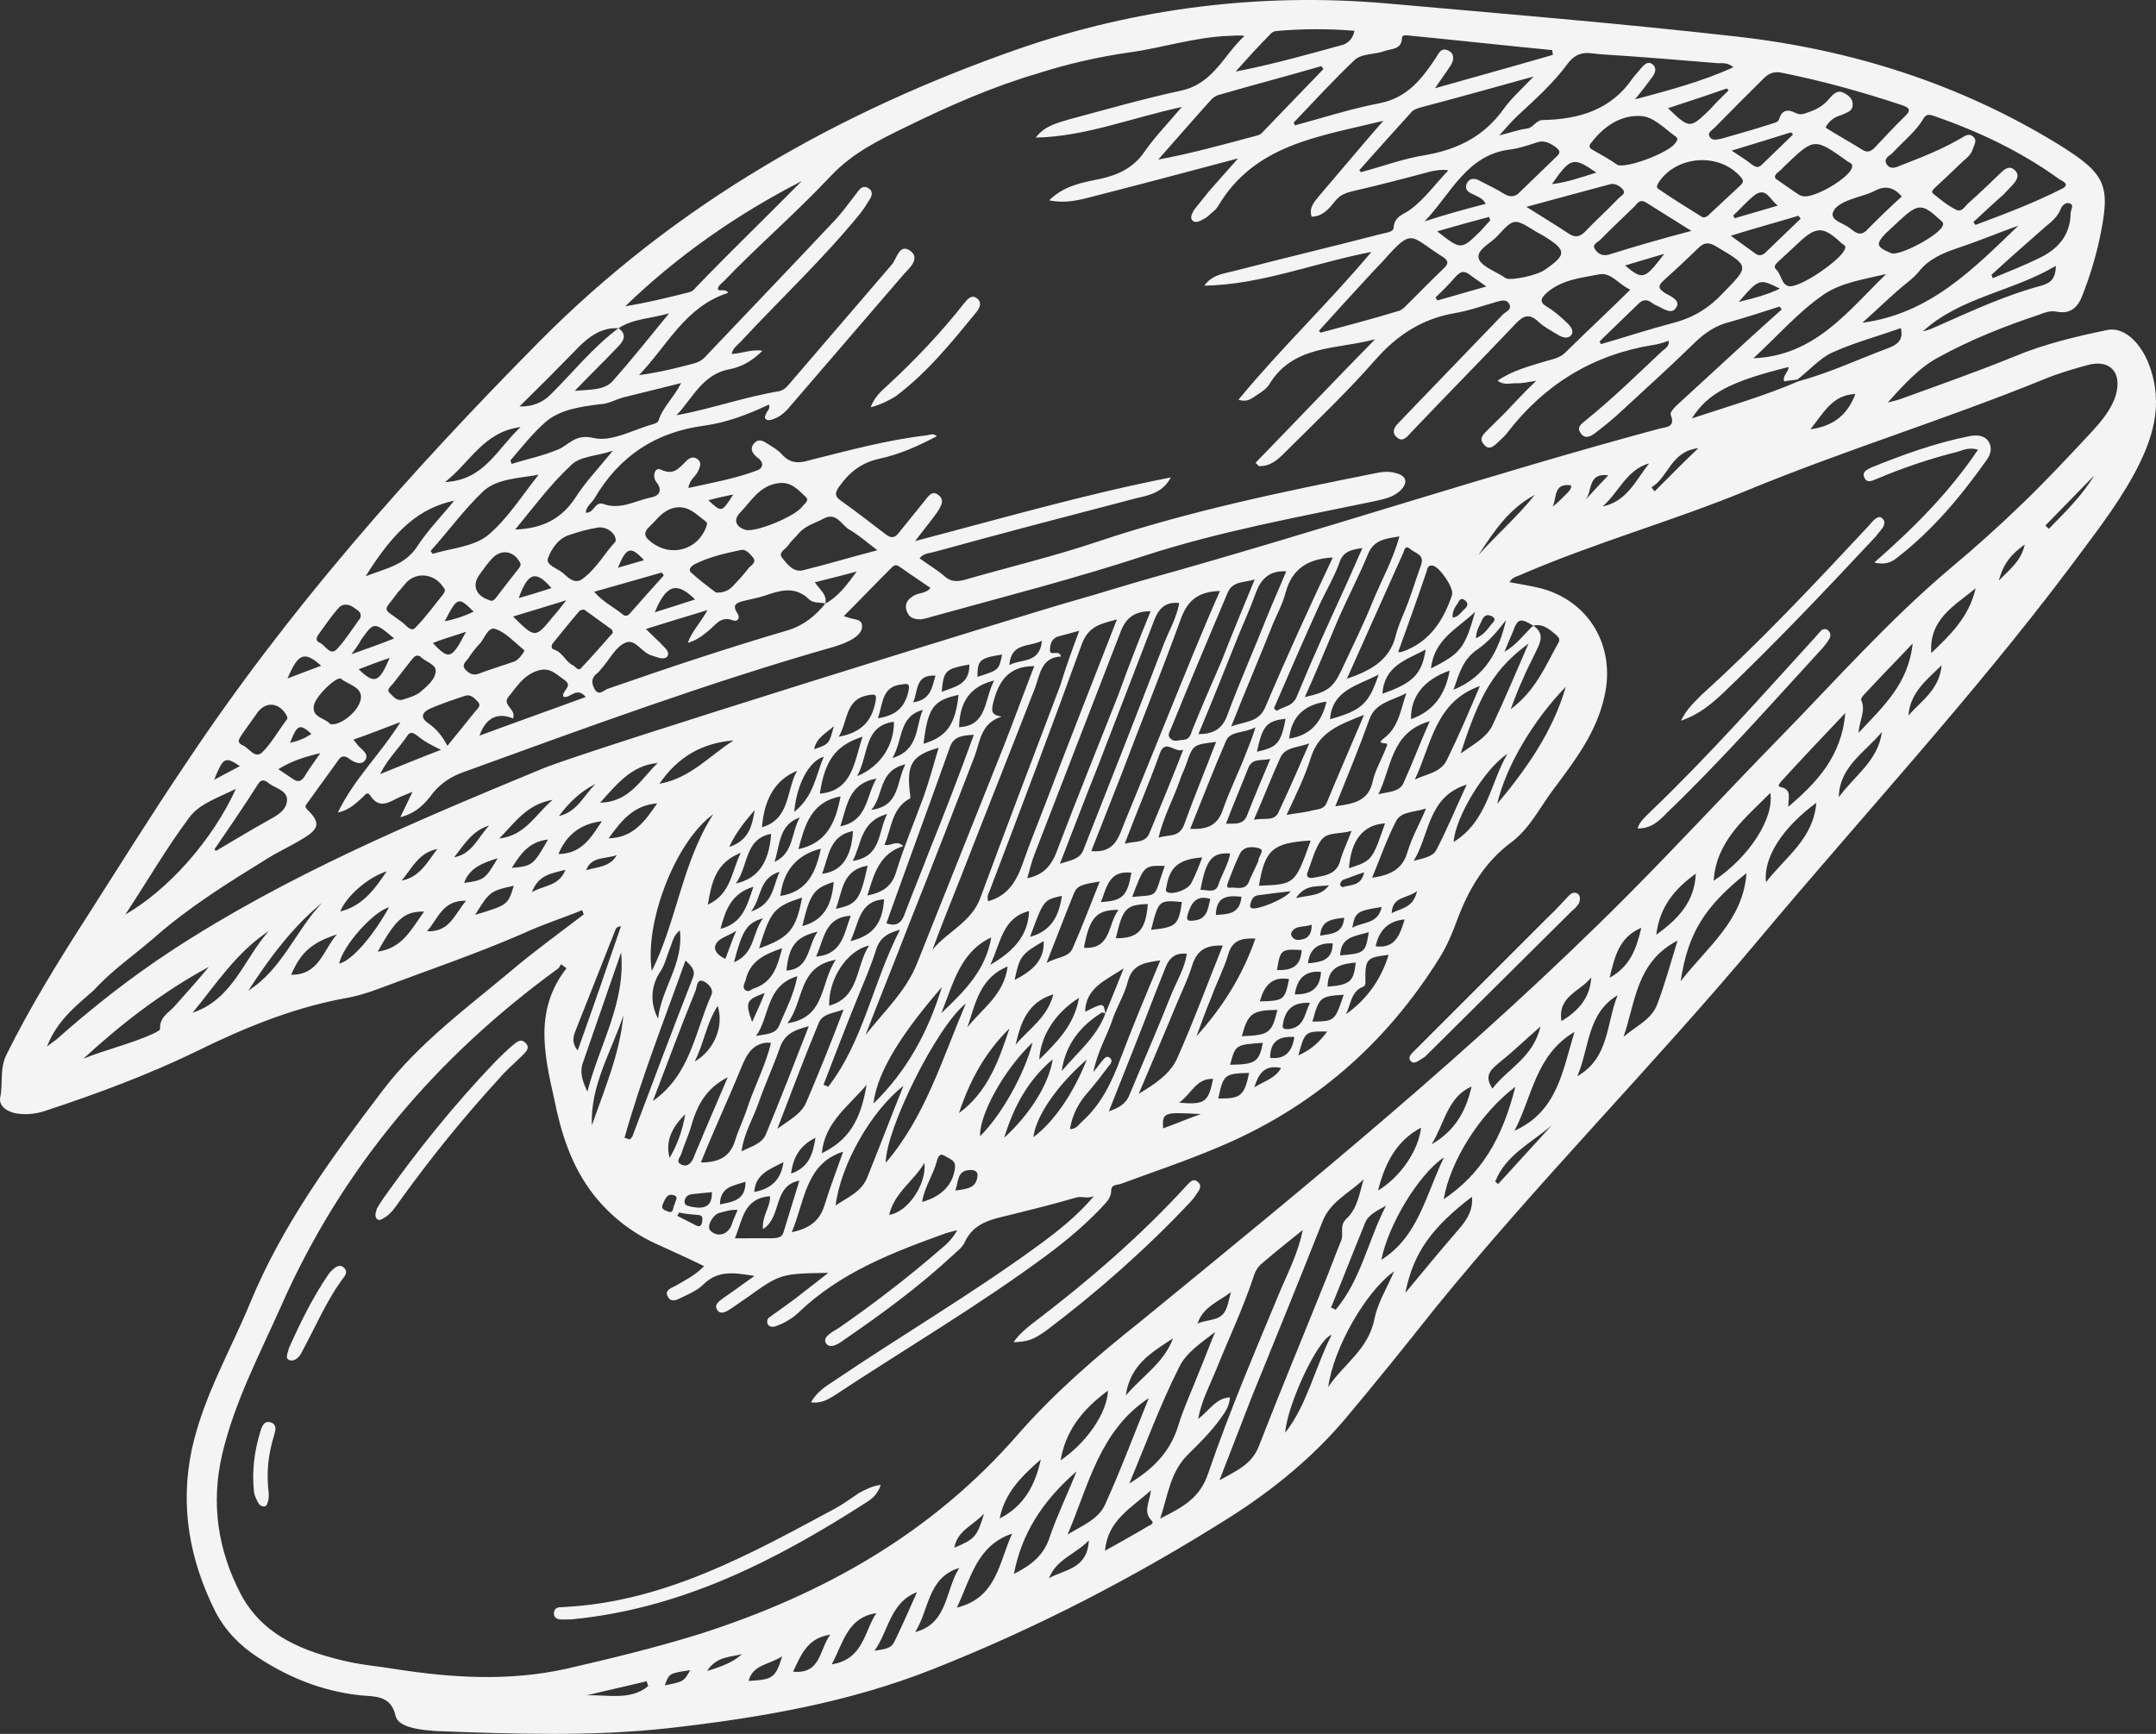 <svg width="46" height="37" viewBox="0 0 46 37" fill="none" xmlns="http://www.w3.org/2000/svg">
<rect x="0" y="0" width="46" height="37" fill="#333333" stroke="none"/>
<path d="M12.419 19.422C12.001 19.595 11.564 19.73 11.156 19.922C10.151 20.358 9.124 20.707 8.104 21.09C7.852 21.187 7.59 21.265 7.323 21.309C6.212 21.52 5.178 21.947 4.169 22.446C3.146 22.941 2.073 23.339 0.979 23.7C0.785 23.767 0.57 23.795 0.358 23.761C0.161 23.731 -0.038 23.605 0.006 23.41C0.067 23.11 -0.012 22.797 0.144 22.494C0.644 21.484 1.24 20.52 1.847 19.575C2.546 18.483 3.235 17.372 3.958 16.304C6.137 13.022 8.73 10.095 11.507 7.288C14.421 4.349 17.892 2.384 21.726 1.045C24.244 0.172 26.899 -0.162 29.585 0.073C32.07 0.293 34.559 0.498 37.026 0.777C39.478 1.05 41.806 1.781 43.927 3.086C44.965 3.732 45.038 3.962 44.786 5.146C44.699 5.534 44.582 5.914 44.437 6.284C44.338 6.557 44.178 6.714 43.866 6.648C43.746 6.627 43.622 6.668 43.513 6.713C42.772 6.96 42.05 7.246 41.364 7.622C40.948 7.843 40.611 8.217 40.275 8.591C40.379 8.56 40.48 8.544 40.57 8.508C41.372 8.216 42.19 7.929 42.987 7.604C43.623 7.339 44.289 7.181 44.966 7.041C45.338 6.966 45.696 7.35 45.859 7.801C46.169 8.65 45.927 9.389 45.527 10.127C45.131 10.851 44.618 11.489 44.13 12.151C42.073 14.88 39.749 17.396 37.551 20.017C35.298 22.715 32.825 25.201 30.61 27.928C29.991 28.709 29.375 29.475 28.727 30.247C28.027 31.083 27.18 31.776 26.274 32.355C24.248 33.639 22.118 34.745 19.882 35.627C18.079 36.34 16.19 36.658 14.284 36.876C12.627 37.06 10.965 37.002 9.288 36.939C9.149 36.928 9.01 36.916 8.86 36.885C8.682 36.845 8.48 36.782 8.438 36.609C8.337 36.161 7.974 36.208 7.667 36.175C6.871 36.085 6.165 35.8 5.505 35.369C5.121 35.12 4.808 34.798 4.598 34.397C4.047 33.297 3.831 32.141 4.096 30.913C4.34 29.807 4.903 28.848 5.326 27.83C6.017 26.144 7.077 24.701 8.166 23.268C8.933 22.262 9.956 21.512 10.915 20.709C11.409 20.289 11.936 19.911 12.454 19.514C12.439 19.461 12.429 19.442 12.419 19.422ZM23.584 21.63C23.555 21.621 23.53 21.597 23.511 21.607C23.044 21.892 22.727 22.305 22.653 22.857C22.979 22.464 23.398 22.132 23.584 21.63C23.711 21.318 23.834 21.021 23.974 20.665C23.578 20.925 23.165 21.083 23.152 21.591C23.545 21.394 23.545 21.394 23.584 21.63ZM32.714 13.35C32.977 13.529 32.852 13.729 32.76 13.925C32.669 14.12 32.563 14.31 32.49 14.495C32.399 14.691 32.322 14.89 32.231 15.134C32.764 14.741 32.977 14.2 33.253 13.711C33.29 13.643 33.256 13.6 33.207 13.553C33.056 13.426 32.919 13.303 32.714 13.35C32.433 13.182 32.38 13.198 32.277 13.485C32.222 13.612 32.167 13.739 32.099 13.909C32.369 13.754 32.517 13.528 32.714 13.35ZM38.349 8.099C38.249 8.116 38.153 8.118 38.067 8.139C38.026 8.014 38.159 7.944 38.161 7.832C36.909 8.143 36.436 8.394 36.098 8.928C36.892 8.665 37.639 8.452 38.369 8.137C39.026 7.96 39.637 7.672 40.264 7.437C40.478 7.36 40.619 7.26 40.556 7.001C40.057 7.18 39.557 7.311 39.079 7.529C38.818 7.655 38.599 7.906 38.349 8.099ZM13.196 7.003C13.39 7.144 13.302 7.276 13.185 7.399C12.881 7.72 12.567 8.021 12.263 8.341C12.573 8.31 12.899 8.333 13.072 8.131C13.483 7.669 13.87 7.182 14.276 6.686C13.909 6.795 13.512 6.798 13.196 7.003C13.148 7.004 13.1 7.005 13.052 7.006C12.723 7.046 12.483 7.259 12.273 7.481C11.88 7.885 11.491 8.275 11.083 8.674C11.351 8.678 11.565 8.602 11.748 8.419C12.226 7.946 12.64 7.42 13.196 7.003ZM17.609 12.88C17.493 12.844 17.355 12.881 17.258 12.786C16.988 12.526 16.703 12.58 16.384 12.688C16.223 12.749 16.056 12.777 15.884 12.819C15.746 12.855 15.594 12.888 15.737 13.092C15.802 13.193 15.727 13.281 15.63 13.235C15.374 13.139 15.264 13.344 15.118 13.458C14.991 13.562 14.864 13.666 14.674 13.718C14.768 13.46 14.947 13.292 15.094 13.019C14.623 13.159 14.219 13.288 13.781 13.422C13.938 13.583 14.065 13.687 14.183 13.82C14.232 13.867 14.286 13.948 14.235 14.012C14.188 14.062 14.111 14.053 14.039 14.031C13.995 14.017 13.938 13.999 13.894 13.985C13.692 13.922 13.546 13.62 13.343 13.716C13.143 13.798 13.02 14.047 12.87 14.224C12.823 14.273 12.791 14.327 12.749 14.361C12.626 14.451 12.609 14.557 12.679 14.691C12.769 14.864 12.872 14.736 12.962 14.7C14.24 14.254 15.528 13.826 16.817 13.447C17.15 13.344 17.404 13.136 17.609 12.88C17.893 12.73 18.088 12.455 18.279 12.195C17.984 12.278 17.693 12.347 17.384 12.426C17.493 12.588 17.653 12.686 17.609 12.88ZM12.087 20.661C12.048 20.633 12.009 20.605 11.97 20.577C11.942 20.616 11.929 20.66 11.891 20.68C9.299 22.569 7.292 24.929 5.988 27.893C5.531 28.918 5.003 29.919 4.74 31.035C4.495 32.094 4.651 33.086 5.14 34.023C5.624 34.927 6.508 35.252 7.427 35.46C7.768 35.535 8.109 35.562 8.44 35.618C9.651 35.806 10.849 35.878 12.055 35.617C13.026 35.394 14.003 35.157 14.949 34.862C17.568 34.021 19.886 32.718 21.721 30.607C22.501 29.717 23.384 28.955 24.307 28.221C27.881 25.297 31.47 22.378 34.745 19.088C35.822 18.003 36.865 16.875 37.928 15.786C39.15 14.538 40.295 13.235 41.639 12.105C42.152 11.675 42.654 11.225 43.128 10.766C43.644 10.272 44.139 9.74 44.635 9.208C44.85 8.972 45.051 8.731 45.145 8.425C45.278 7.939 45.013 7.664 44.547 7.789C44.218 7.878 43.904 7.971 43.596 8.099C41.513 8.948 39.344 9.611 37.276 10.465C35.715 11.11 34.068 11.569 32.498 12.243C32.404 12.294 32.275 12.301 32.206 12.423C32.446 12.467 32.657 12.501 32.879 12.555C33.919 12.833 34.476 13.807 34.231 14.866C34.061 15.628 33.61 16.222 33.154 16.83C32.861 17.218 32.641 17.677 32.25 17.97C31.675 18.397 31.343 18.964 31.099 19.607C30.995 19.894 30.877 20.177 30.719 20.431C29.563 22.291 27.989 23.652 25.973 24.49C25.299 24.775 24.61 25.006 23.931 25.257C23.841 25.292 23.706 25.266 23.709 25.411C23.703 25.585 23.581 25.675 23.483 25.788C23.132 26.157 22.727 26.494 22.318 26.797C20.862 27.875 19.297 28.791 17.787 29.789C17.65 29.874 17.499 29.954 17.302 29.924C17.436 29.694 17.61 29.589 17.79 29.47C19.229 28.498 20.736 27.612 22.145 26.583C22.574 26.27 22.993 25.938 23.343 25.52C23.21 25.59 23.075 25.516 22.951 25.557C22.48 25.697 22.018 25.808 21.538 25.929C21.161 26.019 20.775 26.089 20.583 26.509C20.533 26.621 20.41 26.71 20.321 26.794C19.613 27.451 18.835 28.023 18.052 28.561C17.93 28.65 17.723 28.809 17.624 28.666C17.539 28.528 17.762 28.422 17.899 28.337C18.644 27.819 19.369 27.263 20.06 26.664C20.187 26.56 20.318 26.442 20.424 26.251C20.32 26.282 20.253 26.293 20.201 26.309C19.061 26.719 17.93 27.148 17.03 28.016C16.941 28.1 16.842 28.165 16.728 28.225C16.672 28.256 16.6 28.281 16.529 28.307C16.477 28.322 16.4 28.314 16.375 28.242C16.359 28.189 16.377 28.131 16.415 28.111C16.476 28.066 16.537 28.021 16.617 27.967C16.782 27.843 16.962 27.723 17.131 27.584C17.296 27.46 17.465 27.321 17.672 27.162C16.653 27.178 16.653 27.178 15.922 27.701C15.823 27.765 15.72 27.845 15.62 27.91C15.521 27.975 15.38 28.074 15.305 27.955C15.217 27.831 15.368 27.751 15.472 27.671C15.67 27.541 15.858 27.393 16.099 27.228C15.676 27.16 15.33 27.099 15.016 27.4C14.899 27.523 14.714 27.609 14.548 27.685C14.453 27.735 14.321 27.806 14.251 27.672C14.166 27.534 14.323 27.487 14.418 27.436C14.612 27.322 14.835 27.215 15.022 27.018C14.649 26.837 14.315 26.685 13.967 26.528C13.455 26.287 13.021 25.943 12.666 25.496C12.189 24.882 11.973 24.191 11.822 23.44C11.6 22.459 11.407 21.535 12.087 20.661ZM1.002 22.332C1.106 22.253 1.148 22.218 1.186 22.198C1.97 21.5 2.784 20.861 3.658 20.287C6.136 18.666 8.844 17.533 11.568 16.405C12.46 16.029 21.918 13.097 22.941 12.81C23.478 12.659 24.006 12.489 24.544 12.338C28.184 11.322 31.767 10.127 35.413 9.145C35.551 9.108 35.753 9.123 35.646 8.85C35.626 8.812 35.701 8.723 35.748 8.674C35.968 8.471 36.189 8.269 36.409 8.066C36.94 7.577 37.47 7.088 38.015 6.603C38.005 6.584 37.98 6.56 37.97 6.541C37.618 6.655 37.267 6.768 36.919 6.867C36.629 6.936 36.393 7.086 36.168 7.303C35.671 7.787 35.164 8.251 34.657 8.716C34.455 8.908 34.244 9.082 34.036 9.24C33.933 9.32 33.805 9.376 33.721 9.237C33.632 9.113 33.75 9.039 33.834 8.969C34.404 8.508 34.924 8 35.459 7.496C35.524 7.437 35.614 7.401 35.607 7.271C35.502 7.302 35.393 7.348 35.279 7.36C33.995 7.565 32.961 8.199 32.174 9.216C32.118 9.294 32.052 9.353 31.986 9.413C31.897 9.497 31.776 9.634 31.663 9.487C31.53 9.35 31.672 9.25 31.765 9.151C31.948 8.969 32.126 8.801 32.295 8.614C32.435 8.466 32.575 8.318 32.777 8.126C32.577 8.159 32.458 8.185 32.333 8.178C32.223 8.176 32.08 8.227 31.953 8.123C32.274 7.904 32.617 7.82 32.95 7.716C33.107 7.67 33.274 7.642 33.386 7.534C33.841 7.085 34.306 6.655 34.784 6.181C34.532 6.07 34.363 5.793 34.106 5.857C33.734 5.932 33.328 5.964 33.004 6.246C32.873 6.365 32.831 6.448 33.02 6.555C33.181 6.653 33.317 6.776 33.44 6.895C33.513 6.966 33.592 7.07 33.517 7.159C33.447 7.233 33.346 7.201 33.263 7.159C33.103 7.061 32.939 6.977 32.816 6.859C32.631 6.689 32.507 6.73 32.343 6.902C31.595 7.691 30.836 8.46 30.087 9.248C30.012 9.337 29.919 9.436 29.807 9.336C29.68 9.233 29.749 9.11 29.838 9.026C29.908 8.953 29.979 8.879 30.049 8.805C30.723 8.105 31.397 7.405 32.071 6.705C32.137 6.646 32.279 6.595 32.19 6.471C32.126 6.371 31.998 6.426 31.912 6.447C31.617 6.531 31.332 6.633 31.032 6.683C30.345 6.803 29.811 7.147 29.349 7.674C28.765 8.338 28.137 8.94 27.499 9.572C27.317 9.754 27.144 9.956 26.861 9.947C26.837 9.924 26.812 9.9 26.788 9.876C27.645 8.994 28.487 8.107 29.339 7.239C28.526 7.463 27.594 7.347 27.077 8.208C27.017 8.301 26.899 8.376 26.8 8.441C26.701 8.506 26.611 8.59 26.423 8.531C27.333 7.425 28.337 6.477 29.26 5.376C28.03 5.613 26.906 6.076 25.695 6.096C25.862 5.86 26.106 5.841 26.33 5.783C27.363 5.516 28.406 5.267 29.439 5C29.544 4.969 29.721 4.96 29.733 4.868C29.751 4.602 29.947 4.584 30.093 4.47C30.399 4.246 30.627 3.917 30.903 3.636C30.768 3.61 30.649 3.637 30.549 3.653C29.997 3.8 29.445 3.946 28.883 4.074C28.711 4.116 28.587 4.157 28.48 4.299C28.355 4.452 28.224 4.619 27.985 4.624C27.918 4.427 28.054 4.294 28.157 4.166C28.479 3.787 28.801 3.409 29.123 3.03C29.244 2.892 29.347 2.765 29.515 2.578C28.144 2.915 26.778 3.078 25.998 4.384C25.961 4.452 25.895 4.512 25.834 4.556C25.787 4.606 25.745 4.64 25.688 4.67C25.612 4.711 25.513 4.775 25.44 4.705C25.381 4.638 25.441 4.545 25.478 4.477C25.58 4.349 25.683 4.221 25.785 4.093C25.982 3.867 26.173 3.655 26.416 3.38C25.312 3.673 24.293 3.945 23.279 4.203C23.003 4.276 22.713 4.345 22.386 4.274C22.704 3.958 23.105 3.892 23.477 3.817C23.867 3.731 24.185 3.575 24.412 3.247C24.64 2.918 24.916 2.637 25.215 2.283C24.128 2.518 23.151 2.915 22.098 2.936C22.284 2.691 22.541 2.628 22.803 2.55C23.598 2.336 24.397 2.107 25.212 1.931C25.893 1.777 26.109 1.173 26.551 0.768C26.43 0.746 26.33 0.763 26.235 0.765C25.498 0.789 24.809 1.021 24.098 1.118C23.434 1.213 22.786 1.362 22.154 1.563C21.179 1.849 20.245 2.259 19.311 2.718C18.734 3 18.194 3.262 17.726 3.755C16.996 4.534 16.178 5.236 15.434 6.01C15.387 6.059 15.311 6.1 15.318 6.182C15.386 6.219 15.485 6.154 15.535 6.25C14.622 6.539 14.238 7.378 13.634 8.004C13.964 7.963 14.288 7.889 14.597 7.81C14.754 7.763 14.931 7.755 15.057 7.603C15.946 6.667 16.854 5.72 17.748 4.769C17.954 4.562 18.126 4.312 18.307 4.082C18.363 4.003 18.443 3.948 18.546 4.028C18.623 4.085 18.611 4.177 18.555 4.255C18.491 4.363 18.43 4.456 18.351 4.559C17.563 5.527 16.653 6.377 15.802 7.293C15.732 7.367 15.633 7.432 15.611 7.553C15.836 7.543 16.04 7.447 16.266 7.486C16.059 7.693 15.828 7.829 15.575 7.877C14.989 7.981 14.784 8.493 14.433 8.862C15.172 8.726 15.885 8.47 16.62 8.349C16.705 8.328 16.767 8.283 16.818 8.219C17.555 7.363 18.298 6.493 19.035 5.637C19.138 5.509 19.193 5.175 19.436 5.363C19.627 5.519 19.406 5.721 19.289 5.845C18.477 6.789 17.664 7.733 16.852 8.677C16.749 8.805 16.622 8.909 16.465 8.956C16.432 8.961 16.38 8.977 16.355 8.953C16.287 8.916 16.334 8.867 16.348 8.823C16.365 8.765 16.437 8.739 16.406 8.633C15.96 8.845 15.495 9.019 15.032 9.082C13.991 9.219 13.217 9.728 12.686 10.632C12.622 10.74 12.508 10.8 12.497 10.941C12.684 10.951 12.683 10.695 12.871 10.754C13.242 10.887 13.559 10.682 13.897 10.613C14.031 10.591 14.158 10.486 14.01 10.296C13.907 10.168 13.969 9.964 14.095 10.019C14.385 10.158 14.487 9.982 14.641 9.839C14.712 9.765 14.802 9.729 14.89 9.805C14.977 9.88 14.936 9.963 14.89 10.061C14.84 10.173 14.712 10.229 14.688 10.413C15.197 10.301 15.684 10.214 16.149 10.04C16.311 9.979 16.288 9.844 16.143 9.75C16.055 9.675 15.991 9.574 16.089 9.461C16.187 9.348 16.293 9.414 16.386 9.475C16.492 9.54 16.599 9.606 16.683 9.696C16.859 9.895 17.051 9.891 17.279 9.819C18.103 9.614 18.916 9.389 19.771 9.29C19.838 9.279 19.914 9.238 19.987 9.309C19.59 9.52 19.186 9.698 18.762 9.789C18.372 9.874 18.118 10.082 17.895 10.396C17.807 10.528 17.818 10.595 17.934 10.68C18.26 10.91 18.567 11.15 18.888 11.395C19.015 11.499 19.101 11.478 19.184 11.36C19.362 11.144 19.543 10.913 19.721 10.697C19.8 10.594 19.892 10.447 20.029 10.57C20.17 10.678 20.063 10.82 19.998 10.928C19.859 11.124 19.71 11.301 19.524 11.546C21.385 11.059 23.159 10.544 24.98 10.188C24.824 10.491 24.548 10.565 24.276 10.623C22.829 11.001 21.382 11.378 19.945 11.775C19.84 11.806 19.716 11.799 19.618 11.912C19.798 12.048 20.001 12.16 20.163 12.306C20.289 12.41 20.399 12.413 20.552 12.381C21.508 12.105 22.465 11.878 23.402 11.564C25.346 10.911 27.343 10.498 29.335 10.1C29.487 10.068 29.636 10.05 29.78 10.095C30.016 10.153 30.048 10.307 29.87 10.475C29.715 10.619 29.515 10.652 29.31 10.699C27.685 11.037 26.04 11.336 24.456 11.847C22.94 12.347 21.393 12.74 19.851 13.168C19.78 13.194 19.713 13.205 19.646 13.216C19.503 13.219 19.387 13.182 19.34 13.024C19.294 12.865 19.383 12.781 19.501 12.707C19.615 12.646 19.768 12.662 19.852 12.545C19.643 12.399 19.444 12.273 19.249 12.132C19.181 12.095 19.127 12.014 19.038 12.098C18.696 12.438 18.368 12.783 18.003 13.148C18.075 13.171 18.104 13.18 18.147 13.193C18.234 13.22 18.378 13.217 18.39 13.333C18.412 13.468 18.304 13.562 18.205 13.627C18.087 13.702 17.944 13.753 17.82 13.794C15.147 14.554 12.52 15.521 9.898 16.473C9.632 16.566 9.415 16.705 9.238 16.921C9.075 17.142 8.884 17.354 8.541 17.438C8.632 17.243 8.71 17.092 8.802 16.896C8.655 16.962 8.55 16.993 8.456 17.044C8.266 17.144 8.077 17.245 7.904 16.982C7.829 16.863 7.775 16.99 7.713 17.035C7.582 17.153 7.446 17.287 7.208 17.34C7.556 16.617 8.109 16.104 8.544 15.409C8.169 15.547 7.861 15.674 7.542 15.782C7.587 15.844 7.611 15.867 7.621 15.886C7.7 15.991 7.894 16.084 7.787 16.226C7.703 16.344 7.538 16.26 7.436 16.18C7.344 16.119 7.277 16.13 7.217 16.223C6.998 16.523 6.775 16.836 6.557 17.136C6.525 17.189 6.487 17.209 6.56 17.28C6.829 17.541 6.818 17.681 6.487 17.881C6.232 18.041 5.957 18.163 5.702 18.322C4.861 18.842 4.039 19.352 3.302 20C2.87 20.376 2.389 20.704 2.005 21.128C1.615 21.469 1.22 21.777 1.002 22.332ZM27.601 2.617C27.611 2.636 27.621 2.655 27.631 2.674C28.236 2.512 28.834 2.316 29.44 2.202C30.031 2.084 30.348 1.671 30.644 1.221C30.709 1.113 30.755 1.016 30.895 1.076C31.035 1.136 31.023 1.276 30.959 1.384C30.866 1.53 30.759 1.673 30.616 1.883C31.5 1.633 32.314 1.409 33.133 1.17C33.127 1.136 33.121 1.103 33.116 1.069C32.084 0.969 31.057 0.855 30.026 0.755C29.978 0.756 29.92 0.738 29.912 0.815C29.899 1.067 29.687 1.033 29.526 1.094C29.312 1.171 29.038 1.133 28.875 1.305C28.448 1.715 28.022 2.173 27.601 2.617ZM18.466 22.087C18.857 21.586 19.341 21.146 19.576 20.533C20.189 18.998 20.802 17.464 21.419 15.915C21.637 15.359 21.845 14.785 22.067 14.215C21.497 14.212 21.294 14.564 21.184 15.025C21.15 15.19 21.161 15.258 21.372 15.292C20.934 15.427 20.914 15.804 20.801 16.12C20.339 17.319 19.881 18.502 19.405 19.695C19.092 20.509 18.774 21.288 18.466 22.087ZM23.027 13.461C22.855 13.503 22.732 13.544 22.613 13.571C22.46 13.603 22.41 13.715 22.403 13.841C22.374 14.04 22.595 13.837 22.637 14.01C22.22 14.023 22.186 14.396 22.082 14.683C21.556 16.037 21.016 17.387 20.49 18.741C20.286 19.252 20.086 19.749 19.896 20.265C20.223 19.872 20.726 19.678 20.916 19.162C21.476 17.643 22.047 16.143 22.621 14.629C22.738 14.25 22.864 13.889 23.027 13.461ZM24.753 32.406C25.24 32.159 25.6 31.968 25.775 31.448C26.234 30.105 26.79 28.808 27.331 27.507C27.5 27.112 27.693 26.741 27.797 26.246C27.482 26.499 27.209 26.717 26.95 26.939C26.847 27.019 26.786 27.112 26.751 27.229C26.526 27.91 26.215 28.564 25.947 29.231C25.815 29.557 25.636 29.885 25.563 30.278C25.808 30.099 25.936 29.835 26.242 29.819C26.231 29.96 26.185 30.057 26.125 30.15C25.917 30.469 25.64 30.75 25.369 31.016C24.965 31.401 24.928 31.885 24.753 32.406ZM29.095 25.166C28.78 25.467 28.377 25.644 28.214 26.073C27.72 27.325 27.211 28.572 26.698 29.834C26.471 30.419 26.244 31.003 26.018 31.588C26.363 31.392 26.705 31.259 26.859 30.86C27.312 29.691 27.79 28.546 28.257 27.382C28.38 27.084 28.493 26.768 28.616 26.471C28.675 26.329 28.57 26.153 28.725 26.009C28.969 25.782 29.005 25.458 29.095 25.166ZM42.105 4.737C42.115 4.756 42.125 4.775 42.15 4.799C42.777 4.564 43.404 4.329 44.005 4.022C44.175 3.931 43.992 3.858 43.938 3.825C43.121 3.233 42.221 2.807 41.261 2.473C41.175 2.446 41.102 2.423 41.038 2.531C40.871 2.815 40.603 3.018 40.388 3.255C40.337 3.318 40.18 3.365 40.25 3.499C40.334 3.637 40.467 3.567 40.576 3.521C41.008 3.353 41.44 3.185 41.846 2.945C41.922 2.904 42.007 2.835 42.094 2.911C42.197 2.991 42.117 3.094 42.091 3.181C42.055 3.298 41.97 3.367 41.886 3.437C41.707 3.605 41.525 3.787 41.327 3.965C41.281 4.014 41.181 4.079 41.245 4.131C41.396 4.258 41.562 4.39 41.741 4.479C41.866 4.534 41.926 4.393 42.01 4.323C42.25 4.111 42.475 3.893 42.7 3.676C42.789 3.592 42.888 3.527 42.996 3.641C43.094 3.736 43.029 3.843 42.954 3.932C42.884 4.006 42.814 4.08 42.744 4.154C42.528 4.342 42.326 4.534 42.105 4.737ZM36.983 1.435C36.87 1.336 36.756 1.348 36.66 1.349C35.825 1.28 34.991 1.21 34.166 1.159C33.917 1.144 33.68 1.038 33.434 1.377C33.136 1.779 32.742 2.135 32.366 2.481C32.254 2.589 32.156 2.702 31.988 2.889C32.245 2.826 32.406 2.765 32.588 2.742C32.721 2.72 32.77 2.559 32.928 2.561C33.694 2.545 34.374 2.343 34.833 1.672C34.889 1.593 34.955 1.534 35.011 1.456C35.081 1.382 35.156 1.293 35.258 1.373C35.36 1.453 35.31 1.565 35.254 1.644C35.147 1.786 35.04 1.929 34.886 2.12C35.629 1.921 36.319 1.738 36.983 1.435ZM38.95 2.723C39.202 2.883 39.473 3.032 39.726 3.191C39.833 3.256 39.899 3.245 39.989 3.161C40.199 2.94 40.414 2.703 40.639 2.486C40.794 2.343 40.731 2.291 40.557 2.236C39.723 1.959 38.875 1.725 38.024 1.554C37.861 1.518 37.737 1.559 37.62 1.683C37.278 2.023 36.936 2.363 36.589 2.718C36.542 2.768 36.429 2.828 36.469 2.904C36.529 3.019 36.638 2.974 36.738 2.957C37.086 2.858 37.433 2.759 37.785 2.646C37.856 2.62 37.937 2.614 37.959 2.541C38.022 2.336 38.151 2.329 38.316 2.413C38.413 2.459 38.484 2.433 38.574 2.398C38.75 2.341 38.901 2.261 39.027 2.108C39.102 2.02 39.2 1.907 39.336 1.981C39.432 2.027 39.535 2.108 39.528 2.233C39.531 2.378 39.397 2.4 39.303 2.45C39.165 2.487 39.032 2.557 38.95 2.723ZM23.831 13.217C23.517 13.311 23.239 13.336 23.085 13.735C22.458 15.473 21.802 17.202 21.145 18.93C21.114 19.032 21.039 19.121 21.085 19.231C21.518 19.111 21.697 18.784 21.832 18.395C21.981 17.962 22.158 17.538 22.321 17.109C22.81 15.823 23.314 14.542 23.831 13.217ZM23.283 18.162C23.791 18.21 23.865 17.865 23.992 17.553C24.488 16.35 24.969 15.142 25.464 13.938C25.646 13.499 25.828 13.061 26.029 12.612C25.598 12.621 25.358 12.785 25.208 13.17C24.797 14.304 24.348 15.41 23.927 16.525C23.709 17.081 23.5 17.607 23.283 18.162ZM29.002 3.632C29.012 3.651 29.026 3.655 29.037 3.674C29.503 3.549 29.968 3.375 30.45 3.303C31.123 3.178 31.667 2.901 32.081 2.327C32.248 2.092 32.464 1.904 32.721 1.633C31.855 1.873 31.075 2.091 30.299 2.296C30.247 2.311 30.175 2.337 30.133 2.372C29.75 2.795 29.366 3.218 29.002 3.632ZM28.237 1.473C28.227 1.454 28.202 1.43 28.192 1.411C27.479 1.619 26.755 1.807 26.042 2.015C25.975 2.026 25.899 2.067 25.852 2.116C25.469 2.539 25.1 2.967 24.712 3.405C25.451 3.269 26.146 3.071 26.836 2.888C26.87 2.883 26.893 2.858 26.912 2.848C27.352 2.394 27.797 1.926 28.237 1.473ZM24.55 13.043C24.186 13.041 24.008 13.209 23.904 13.496C23.296 15.065 22.685 16.647 22.077 18.216C22.009 18.386 21.97 18.566 21.917 18.741C22.288 18.666 22.451 18.445 22.568 18.114C22.985 17.013 23.43 15.922 23.861 14.826C24.073 14.237 24.304 13.638 24.55 13.043ZM34.128 7.286C34.138 7.306 34.148 7.325 34.158 7.344C34.662 7.198 35.156 7.034 35.656 6.903C36.085 6.797 36.43 6.602 36.734 6.281C37.334 5.67 37.344 5.689 36.592 5.245C36.456 5.171 36.361 5.173 36.248 5.281C35.999 5.523 35.756 5.751 35.493 5.988C35.361 6.106 35.391 6.164 35.522 6.253C35.644 6.323 35.87 6.41 35.759 6.567C35.662 6.729 35.472 6.573 35.332 6.513C35.288 6.499 35.264 6.476 35.225 6.448C35.133 6.387 35.051 6.393 34.962 6.477C34.691 6.743 34.4 7.02 34.128 7.286ZM28.143 7.056C28.153 7.075 28.163 7.094 28.178 7.098C28.73 6.952 29.282 6.805 29.824 6.64C29.891 6.629 29.957 6.569 30.003 6.52C30.275 6.254 30.533 5.983 30.8 5.731C30.889 5.647 30.926 5.578 30.795 5.489C30.076 5.04 30.154 4.84 29.523 5.554C29.453 5.628 29.382 5.702 29.312 5.776C28.91 6.209 28.527 6.632 28.143 7.056ZM22.614 18.432C22.861 18.349 23.038 18.341 23.119 18.127C23.686 16.69 24.258 15.238 24.81 13.797C24.919 13.495 25.104 13.201 25.159 12.867C24.789 12.831 24.684 13.07 24.585 13.342C24.2 14.341 23.81 15.354 23.425 16.352C23.157 17.019 22.904 17.691 22.614 18.432ZM10.888 9.828C10.898 9.847 10.908 9.867 10.913 9.9C11.246 9.797 11.585 9.727 11.912 9.59C12.149 9.488 12.268 9.254 12.668 9.347C13.053 9.436 13.516 9.166 13.949 9.046C13.982 9.04 14.039 9.01 14.048 8.981C14.138 8.689 14.373 8.491 14.533 8.174C14.086 8.289 13.676 8.385 13.281 8.485C13.124 8.531 12.987 8.616 12.81 8.625C12.414 8.676 11.97 8.729 11.65 8.996C11.368 9.243 11.135 9.538 10.888 9.828ZM28.436 11.896C27.919 11.926 27.574 12.122 27.432 12.637C27.362 12.918 27.205 13.173 27.101 13.46C26.833 14.127 26.555 14.776 26.269 15.502C26.573 15.389 26.866 15.417 27.002 15.076C27.457 14.004 27.937 12.955 28.436 11.896ZM17.106 3.864C15.733 4.569 14.464 5.45 13.339 6.536C13.806 6.459 14.268 6.348 14.716 6.233C14.768 6.217 14.81 6.182 14.838 6.143C15.583 5.369 16.347 4.634 17.106 3.864ZM31.699 4.35C31.639 4.235 31.552 4.208 31.47 4.166C31.373 4.12 31.243 4.079 31.288 3.933C31.351 3.777 31.486 3.803 31.593 3.869C31.771 3.957 31.936 4.041 32.096 4.139C32.203 4.204 32.313 4.207 32.402 4.123C32.674 3.856 32.941 3.605 33.213 3.338C33.303 3.254 33.282 3.216 33.195 3.14C33.063 3.051 32.942 2.981 32.781 3.042C32.605 3.099 32.41 3.166 32.229 3.189C31.293 3.295 30.952 4.148 30.395 4.724C30.818 4.585 31.251 4.465 31.699 4.35ZM27.84 14.875C28.317 14.769 28.439 14.679 28.613 14.318C28.846 13.816 29.09 13.332 29.294 12.821C29.476 12.382 29.72 11.947 29.858 11.447C29.557 11.496 29.313 11.516 29.186 11.828C29 12.281 28.77 12.72 28.564 13.184C28.328 13.749 28.091 14.314 27.84 14.875ZM43.065 4.814C42.637 4.968 42.201 5.15 41.778 5.29C41.459 5.398 41.151 5.525 40.941 5.795C40.867 5.883 40.801 5.942 40.716 6.012C40.382 6.275 40.082 6.58 39.735 6.887C41.172 6.698 42.099 5.742 43.065 4.814ZM26.77 12.365C26.542 12.437 26.302 12.394 26.193 12.647C25.788 13.608 25.387 14.553 24.996 15.518C24.974 15.591 24.88 15.689 24.983 15.769C25.056 15.84 25.151 15.79 25.246 15.788C25.375 15.781 25.407 15.679 25.433 15.591C25.633 15.094 25.848 14.602 26.062 14.109C26.288 13.525 26.52 12.974 26.77 12.365ZM25.569 15.666C25.871 15.664 26.075 15.568 26.183 15.267C26.45 14.551 26.755 13.863 27.037 13.152C27.168 12.826 27.31 12.518 27.442 12.192C27.068 12.171 26.895 12.372 26.791 12.659C26.678 12.976 26.537 13.283 26.41 13.595C26.137 14.277 25.86 14.974 25.569 15.666ZM24.756 20.495C24.393 20.541 24.154 20.594 24.062 20.949C23.987 21.245 23.811 21.509 23.721 21.801C23.604 22.132 23.415 22.441 23.328 22.877C23.426 22.764 23.463 22.696 23.51 22.646C23.557 22.597 23.598 22.514 23.676 22.57C23.754 22.627 23.698 22.705 23.651 22.755C23.516 22.936 23.386 23.103 23.237 23.28C23.021 23.516 22.879 23.775 22.828 24.095C22.972 24.092 23.018 23.995 23.083 23.936C23.497 23.57 23.725 23.082 23.911 22.58C24.169 21.894 24.455 21.216 24.756 20.495ZM20.777 15.681C20.552 15.691 20.357 15.709 20.275 15.923C19.824 17.189 19.363 18.435 18.912 19.701C19.139 19.788 19.251 19.679 19.318 19.46C19.486 19.017 19.663 18.593 19.831 18.15C20.158 17.341 20.475 16.514 20.777 15.681ZM28.737 14.485C29.216 14.316 29.643 14.114 29.779 13.565C29.836 13.327 29.956 13.093 30.046 12.849C30.145 12.576 30.226 12.314 30.325 12.041C30.392 11.822 30.176 11.803 30.079 11.708C29.991 11.633 29.964 11.72 29.942 11.793C29.54 12.69 29.143 13.573 28.737 14.485ZM37.41 7.645C38.726 7.594 39.432 6.632 40.243 5.848C39.782 5.958 39.285 6.027 38.903 6.29C38.361 6.664 37.917 7.18 37.41 7.645ZM24.296 23.341C24.665 23.12 24.966 22.911 25.113 22.59C25.464 21.804 25.758 21.001 26.089 20.178C25.744 20.166 25.54 20.261 25.433 20.611C25.353 20.874 25.224 21.138 25.111 21.406C24.856 22.029 24.587 22.648 24.296 23.341ZM32.131 5.94C32.242 5.991 32.8 5.878 32.965 5.754C33.427 5.436 33.425 5.339 32.959 5.049C32.905 5.016 32.837 4.979 32.77 4.942C32.304 4.652 32.304 4.652 31.948 5.036C31.803 5.198 31.476 5.335 31.557 5.537C31.633 5.704 31.936 5.799 32.131 5.94ZM36.32 4.633C36.363 4.646 36.416 4.631 36.462 4.581C36.683 4.379 36.908 4.161 37.129 3.959C37.194 3.9 37.208 3.856 37.149 3.789C36.697 3.248 35.774 3.31 35.389 3.893C35.357 3.947 35.325 4 35.393 4.038C35.694 4.244 36 4.436 36.32 4.633ZM29.103 15.255C28.562 15.469 28.134 15.623 27.965 16.177C27.839 16.586 27.642 16.971 27.45 17.391C27.669 17.348 27.846 17.339 28.003 17.293C28.122 17.266 28.247 17.273 28.306 17.132C28.552 16.537 28.816 15.933 29.103 15.255ZM24.095 31.656C24.581 31.361 24.961 31 25.136 30.431C25.256 30.038 25.435 29.662 25.589 29.262C25.707 28.98 25.806 28.707 25.925 28.424C25.633 28.653 25.298 28.867 25.151 29.189C24.748 29.99 24.445 30.822 24.095 31.656ZM9.187 11.757C9.197 11.776 9.222 11.8 9.232 11.819C9.617 11.7 10.086 11.671 10.396 11.433C10.82 11.086 11.134 10.577 11.493 10.13C11.073 10.206 10.628 10.21 10.327 10.468C9.905 10.863 9.571 11.334 9.187 11.757ZM18.719 11.742C18.475 11.553 18.3 11.402 18.111 11.295C17.951 11.197 17.844 10.924 17.579 11.064C17.39 11.165 17.185 11.212 17.035 11.389C16.961 11.478 16.876 11.547 16.816 11.64C16.76 11.719 16.594 11.794 16.688 11.904C16.791 12.032 16.924 12.218 17.129 12.17C17.643 12.044 18.133 11.894 18.719 11.742ZM5.033 16.833C4.64 17.03 4.255 17.149 4.036 17.448C3.552 18.096 3.146 18.8 2.674 19.515C3.596 18.988 4.544 17.911 5.033 16.833ZM34.52 3.524C34.755 3.582 35.6 3.256 35.74 3.059C35.768 3.02 35.815 2.971 35.766 2.924C35.518 2.75 35.282 2.484 34.999 2.475C34.578 2.455 34.219 2.694 33.954 3.043C33.907 3.092 33.889 3.15 33.971 3.192C34.16 3.299 34.349 3.407 34.52 3.524ZM24.51 29.835C23.457 30.528 23.224 31.703 22.778 32.746C23.071 32.566 23.432 32.423 23.573 32.116C23.911 31.374 24.192 30.615 24.51 29.835ZM28.49 17.206C28.871 17.149 29.201 17.109 29.291 16.658C29.349 16.42 29.478 16.204 29.559 15.99C29.573 15.946 29.629 15.868 29.566 15.864C29.379 15.854 29.474 15.803 29.54 15.744C29.85 15.506 29.89 15.118 30.007 14.788C29.719 14.953 29.346 14.98 29.215 15.355C28.999 15.958 28.753 16.553 28.49 17.206ZM27.18 15.116C27.205 15.139 27.229 15.163 27.244 15.168C27.385 15.068 27.586 15.083 27.672 14.854C27.986 14.089 28.324 13.348 28.662 12.607C28.799 12.314 28.922 12.017 29.068 11.695C28.82 11.729 28.649 11.771 28.573 12.019C28.469 12.306 28.303 12.59 28.17 12.868C27.832 13.609 27.508 14.355 27.18 15.116ZM18.506 19.11C18.811 19.046 19.02 18.935 19.118 18.614C19.288 18.06 19.515 17.524 19.714 16.979C19.831 16.648 19.924 16.293 20.027 15.957C19.437 16.124 19.331 16.315 19.423 16.999C19.433 17.018 19.405 17.057 19.371 17.063C19.017 17.287 19.021 17.688 18.87 18.025C19.015 18.07 19.112 17.909 19.273 18.055C18.765 18.215 18.649 18.643 18.506 19.11ZM14.954 24.807C15.351 24.803 15.579 24.683 15.686 24.333C15.762 24.085 15.877 23.865 15.953 23.617C16.11 23.155 16.335 22.73 16.45 22.254C16.402 22.255 16.373 22.246 16.339 22.251C16.024 22.296 15.919 22.535 15.806 22.803C15.542 23.456 15.236 24.096 14.954 24.807ZM10.231 15.698C11 15.412 11.746 15.15 12.497 14.874C12.3 14.636 12.167 14.914 12.023 14.869C11.967 14.74 12.248 14.652 12.039 14.506C11.854 14.384 11.731 14.218 11.446 14.32C11.161 14.423 11.027 14.653 10.85 14.869C10.7 15.046 11.023 15.131 10.946 15.331C10.622 15.197 10.366 15.309 10.231 15.698ZM38.397 4.165C38.426 4.174 38.455 4.183 38.469 4.188C38.71 4.231 39.405 3.826 39.505 3.601C39.555 3.489 39.464 3.476 39.425 3.448C38.71 2.936 38.71 2.936 38.082 3.538C38.035 3.588 37.988 3.637 37.927 3.682C37.861 3.741 37.843 3.799 37.926 3.841C38.096 3.958 38.251 4.071 38.397 4.165ZM36.087 4.927C35.728 4.703 35.422 4.511 35.116 4.319C35.01 4.253 34.944 4.313 34.888 4.391C34.64 4.633 34.396 4.86 34.143 5.117C34.096 5.166 33.953 5.217 34.032 5.322C34.097 5.422 34.194 5.468 34.331 5.432C34.893 5.256 35.449 5.095 36.087 4.927ZM32.567 4.414C32.926 4.639 33.193 4.803 33.47 4.985C33.601 5.074 33.701 5.058 33.813 4.949C34.047 4.703 34.287 4.49 34.521 4.244C34.572 4.18 34.71 4.143 34.617 4.034C34.558 3.968 34.451 3.902 34.347 3.933C33.794 4.08 33.223 4.237 32.567 4.414ZM28.899 0.657C28.342 0.611 27.787 0.612 27.233 0.662C27.185 0.663 27.128 0.693 27.1 0.733C26.847 0.989 26.609 1.25 26.366 1.526C27.157 1.374 27.904 1.161 28.666 0.952C28.775 0.906 28.864 0.822 28.899 0.657ZM20.606 21.415C19.98 21.907 18.889 24.122 18.899 24.813C19.739 23.83 20.091 22.629 20.606 21.415ZM4.455 20.633C3.466 21.17 2.595 21.84 1.779 22.592C2.267 22.393 2.777 22.281 3.256 22.064C3.313 22.034 3.422 21.988 3.416 21.954C3.401 21.694 3.619 21.602 3.745 21.45C3.988 21.174 4.227 20.913 4.455 20.633ZM23.658 23.716C23.872 23.639 24.023 23.559 24.1 23.359C24.4 22.638 24.715 21.921 25.001 21.195C25.114 20.927 25.276 20.658 25.322 20.353C25.077 20.324 24.946 20.443 24.869 20.642C24.801 20.813 24.733 20.983 24.665 21.154C24.343 21.996 24.007 22.834 23.658 23.716ZM25.393 17.689C25.738 17.701 25.966 17.629 26.084 17.298C26.228 16.88 26.43 16.479 26.588 16.065C26.652 15.909 26.72 15.739 26.787 15.52C26.541 15.651 26.257 15.594 26.161 15.803C25.897 16.408 25.652 17.051 25.393 17.689ZM17.256 21.899C16.98 21.973 16.751 22.045 16.643 22.347C16.503 22.75 16.32 23.141 16.181 23.545C16.064 23.876 15.879 24.169 15.82 24.567C16.043 24.461 16.267 24.403 16.348 24.189C16.657 23.438 16.952 22.683 17.256 21.899ZM10.992 11.3C11.585 11.278 11.982 11.067 12.279 10.617C12.492 10.284 12.773 9.988 13.076 9.619C12.705 9.743 12.36 9.731 12.169 9.942C11.746 10.337 11.398 10.804 10.992 11.3ZM32.331 23.191C31.568 23.767 30.939 24.785 30.803 25.59C31.582 25.067 32.044 24.333 32.331 23.191ZM39.361 5.315C39.397 5.246 39.34 5.228 39.301 5.2C38.895 4.817 38.751 4.82 38.348 5.205C38.217 5.323 38.081 5.457 37.949 5.575C37.902 5.625 37.822 5.679 37.895 5.75C38.008 5.85 38.003 6.072 38.167 6.107C38.407 6.151 39.294 5.533 39.361 5.315ZM19.275 23.172C18.588 23.708 17.938 24.847 17.828 25.724C18.087 25.55 18.377 25.433 18.499 25.136C18.763 24.483 19.007 23.84 19.275 23.172ZM13.133 11.556C13.167 11.391 12.934 11.222 12.748 11.259C12.548 11.292 12.357 11.345 12.162 11.411C11.92 11.479 11.771 11.704 11.694 11.904C11.631 12.06 11.896 12.127 12.008 12.226C12.12 12.325 12.252 12.463 12.408 12.368C12.733 12.134 12.899 11.802 13.133 11.556ZM29.83 13.917C29.863 13.911 29.892 13.92 29.911 13.91C30.496 13.71 30.797 13.245 30.981 12.695C31.026 12.549 30.719 12.101 30.57 12.07C30.464 12.053 30.456 12.13 30.439 12.189C30.245 12.768 30.042 13.328 29.83 13.917ZM15.904 11.306C16.106 11.37 16.956 11.028 17.119 10.808C17.17 10.744 17.269 10.679 17.196 10.608C17.034 10.462 16.887 10.271 16.605 10.311C16.209 10.363 16.029 10.69 15.795 10.936C15.636 11.094 15.701 11.243 15.904 11.306ZM17.57 23.149C17.599 23.158 17.642 23.172 17.667 23.195C18.426 22.218 18.619 20.968 19.202 19.84C18.893 19.919 18.757 20.052 18.69 20.271C18.582 20.621 18.432 20.957 18.3 21.284C18.046 21.907 17.806 22.535 17.57 23.149ZM30.186 16.635C30.428 16.518 30.738 16.488 30.867 16.224C31.119 15.712 31.342 15.19 31.574 14.64C30.614 14.978 30.539 15.898 30.186 16.635ZM15.218 17.375C14.402 17.966 13.746 19.695 13.907 20.721C14.444 19.642 14.556 18.398 15.218 17.375ZM13.075 13.504C13.069 13.471 13.064 13.437 13.049 13.432C12.855 13.291 12.66 13.15 12.465 13.009C12.451 13.005 12.384 13.016 12.361 13.04C12.165 13.267 11.983 13.498 11.806 13.714C11.759 13.763 11.751 13.841 11.823 13.863C12.011 13.922 12.073 14.133 12.228 14.198C12.281 14.231 12.346 14.331 12.402 14.252C12.636 14.006 12.855 13.755 13.075 13.504ZM17.999 21.541C17.8 21.622 17.546 21.623 17.465 21.837C17.165 22.558 16.893 23.289 16.585 24.087C16.849 23.898 17.095 23.768 17.2 23.529C17.483 22.866 17.746 22.213 17.999 21.541ZM37.263 18.631C36.359 19.355 36.013 19.918 35.858 20.94C36.435 20.194 37.189 19.647 37.263 18.631ZM23.997 18.003C24.221 17.945 24.442 17.998 24.528 17.769C24.774 17.175 25.015 16.595 25.246 15.996C25.076 16.086 24.862 15.748 24.745 16.079C24.52 16.711 24.251 17.331 23.997 18.003ZM25.946 15.832C25.469 15.89 25.454 15.885 25.315 16.289C25.274 16.421 25.21 16.528 25.17 16.66C25.035 17.049 24.823 17.43 24.718 17.877C24.931 17.8 25.144 17.883 25.258 17.614C25.47 17.026 25.711 16.445 25.946 15.832ZM13.93 23.494C14.736 22.931 14.831 22.002 15.178 21.231C15.232 21.105 15.11 20.986 15.013 20.94C14.873 20.88 14.872 21.039 14.845 21.127C14.527 21.907 14.242 22.681 13.93 23.494ZM13.325 24.279C13.368 24.293 13.397 24.302 13.44 24.316C13.464 24.291 13.468 24.276 13.492 24.252C13.917 23.122 14.342 21.992 14.782 20.867C14.845 20.711 14.762 20.621 14.625 20.498C14.174 21.764 13.684 23.001 13.325 24.279ZM9.461 12.674C9.517 12.596 9.482 12.553 9.458 12.53C9.275 12.248 8.91 12.198 8.685 12.415C8.615 12.489 8.559 12.567 8.489 12.641C8.163 13.083 8.141 12.948 8.579 13.277C8.657 13.333 8.766 13.495 8.859 13.397C9.089 13.165 9.284 12.891 9.461 12.674ZM39.371 15.215C38.88 15.733 38.435 16.201 38.005 16.673C37.977 16.712 37.911 16.772 37.984 16.794C38.253 16.847 38.142 17.052 38.156 17.216C38.757 16.701 39.291 16.149 39.371 15.215ZM15.065 11.251C15.087 11.178 15.106 11.168 15.043 11.116C14.824 10.951 14.637 10.733 14.295 10.865C14.096 10.947 13.999 11.108 13.867 11.227C13.713 11.37 13.748 11.461 13.904 11.574C14.313 11.894 14.884 11.738 15.065 11.251ZM4.573 18.128C4.587 18.132 4.597 18.151 4.612 18.156C4.98 17.936 5.349 17.716 5.732 17.5C5.921 17.4 6.134 17.275 6.124 17.048C6.105 16.85 5.846 16.817 5.71 16.694C5.632 16.637 5.569 16.634 5.509 16.727C5.204 17.207 4.888 17.667 4.573 18.128ZM31.165 16.078C31.448 15.879 31.713 15.739 31.837 15.49C32.107 14.919 32.348 14.339 32.612 13.734C31.896 14.261 31.577 14.785 31.165 16.078ZM35.791 20.072C34.906 20.53 34.896 21.39 34.639 22.125C34.897 21.902 35.244 21.755 35.361 21.424C35.519 21.01 35.639 20.568 35.791 20.072ZM32.313 24.129C33.233 23.714 33.338 22.852 33.593 22.02C32.761 22.511 32.694 23.401 32.313 24.129ZM7.801 12.297C8.233 12.129 8.634 12.063 8.898 11.666C9.111 11.333 9.411 11.028 9.691 10.684C8.961 10.839 8.426 11.294 7.801 12.297ZM16.278 26.229C16.253 25.95 16.44 25.753 16.43 25.526C15.861 25.571 15.847 26.03 15.679 26.425C15.98 26.424 16.234 26.424 16.488 26.423C16.569 26.417 16.679 26.419 16.715 26.302C16.827 25.938 16.939 25.573 17.055 25.194C16.483 25.302 16.689 25.974 16.278 26.229ZM28.339 29.598C28.664 29.108 29.203 28.797 29.327 28.133C29.396 27.803 29.586 27.495 29.745 27.129C29.137 27.562 28.45 28.769 28.339 29.598ZM21.633 33.586C22.007 33.399 22.28 33.181 22.401 32.787C22.554 32.34 22.765 31.91 22.969 31.398C22.212 32.056 21.792 32.756 21.633 33.586ZM40.576 4.193C40.389 3.975 40.202 3.964 39.994 4.074C39.862 4.145 39.709 4.177 39.567 4.228C39.372 4.295 39.139 4.382 39.1 4.561C39.084 4.716 39.339 4.764 39.466 4.868C39.558 4.929 39.661 5.057 39.812 4.929C40.065 4.672 40.313 4.43 40.576 4.193ZM40.334 5.396C40.32 5.392 40.349 5.401 40.378 5.41C40.593 5.43 41.332 5.038 41.442 4.833C41.483 4.75 41.44 4.736 41.391 4.689C41.02 4.348 40.929 4.336 40.553 4.682C40.441 4.79 40.333 4.884 40.22 4.993C40.028 5.204 40.025 5.267 40.334 5.396ZM15.272 12.643C15.412 12.655 15.535 12.613 15.629 12.515C15.746 12.392 15.863 12.268 15.97 12.126C16.021 12.062 16.149 12.007 16.07 11.902C16.001 11.816 15.908 11.707 15.803 11.738C15.465 11.808 15.141 11.882 14.823 12.038C14.767 12.069 14.663 12.148 14.751 12.223C14.912 12.37 15.092 12.507 15.272 12.643ZM36.562 18.795C37.318 18.296 37.859 17.459 37.771 16.92C37.242 17.457 36.62 17.934 36.562 18.795ZM20.096 21.063C19.334 21.944 18.717 22.821 18.637 23.548C19.335 22.872 19.796 22.041 20.096 21.063ZM42.489 5.865C42.499 5.884 42.509 5.903 42.515 5.937C42.842 5.799 43.184 5.667 43.501 5.511C43.909 5.319 44.175 5.018 44.179 4.54C44.182 4.477 44.266 4.359 44.146 4.338C44.073 4.315 43.989 4.384 43.962 4.472C43.898 4.628 43.771 4.732 43.644 4.836C43.255 5.177 42.865 5.519 42.489 5.865ZM27.934 15.864C27.701 15.951 27.418 15.942 27.318 16.166C27.126 16.586 26.963 17.014 26.753 17.492C26.973 17.449 27.185 17.532 27.276 17.337C27.505 16.849 27.72 16.356 27.934 15.864ZM13.252 20.323C12.978 21.117 12.703 21.91 12.428 22.703C12.37 22.893 12.427 23.07 12.532 23.295C12.797 22.275 13.352 21.394 13.252 20.323ZM30.808 24.696C30.246 25.08 29.614 26.16 29.472 26.883C30.256 26.394 30.414 25.516 30.808 24.696ZM22.329 20.549C22.561 20.414 22.791 20.438 22.883 20.243C23.088 19.78 23.269 19.293 23.464 18.811C23.064 18.877 22.978 18.898 22.905 19.083C22.715 19.551 22.543 20.009 22.329 20.549ZM11.174 13.915C11.197 13.89 11.177 13.852 11.148 13.843C10.958 13.688 10.781 13.488 10.564 13.42C10.405 13.37 10.339 13.637 10.227 13.746C10.133 13.845 10.054 13.948 9.989 14.055C9.938 14.119 9.839 14.184 9.932 14.293C10.006 14.364 10.083 14.421 10.207 14.379C10.459 14.282 10.72 14.205 10.986 14.112C11.062 14.072 11.113 14.008 11.174 13.915ZM29.275 18.731C29.656 18.675 29.931 18.553 30.033 18.169C30.131 17.849 30.298 17.565 30.425 17.253C30.178 17.335 29.899 17.312 29.789 17.517C29.596 17.888 29.456 18.292 29.275 18.731ZM16.892 26.294C17.264 26.219 17.49 26.05 17.588 25.729C17.709 25.335 17.854 24.965 17.989 24.576C17.181 24.834 17.174 25.631 16.892 26.294ZM29.985 27.588C30.363 27.131 30.741 26.674 31.133 26.221C31.306 26.02 31.431 25.819 31.405 25.539C30.558 26.185 30.153 26.729 29.985 27.588ZM31.945 17.154C32.57 16.407 33.132 15.608 33.408 14.655C32.715 15.365 32.124 16.363 31.945 17.154ZM27.965 17.936C27.157 17.986 26.987 18.125 26.861 18.901C27.631 18.871 27.631 18.871 27.965 17.936ZM40.808 13.732C40.434 14.126 40.087 14.481 39.755 14.84C39.732 14.865 39.7 14.919 39.71 14.938C39.815 15.163 39.671 15.373 39.653 15.639C40.172 15.083 40.717 14.598 40.808 13.732ZM26.785 20.028C26.488 20.015 26.283 20.063 26.199 20.388C26.11 20.68 25.958 20.968 25.85 21.27C25.731 21.552 25.628 21.84 25.528 22.112C26.08 21.502 26.51 20.822 26.785 20.028ZM9.546 15.915C9.751 15.659 9.952 15.419 10.134 15.188C10.185 15.124 10.284 15.059 10.186 14.964C10.113 14.893 10.044 14.808 9.92 14.849C9.673 14.931 9.426 15.014 9.189 15.115C9.042 15.181 8.929 15.29 9.139 15.435C9.309 15.553 9.436 15.704 9.546 15.915ZM7.042 15.449C7.23 15.508 7.659 15.195 7.7 14.904C7.728 14.657 7.426 14.61 7.275 14.483C7.182 14.422 6.69 14.891 6.694 15.084C6.67 15.316 6.939 15.321 7.042 15.449ZM20.414 34.306C21.271 34.096 21.312 33.341 21.595 32.726C20.835 32.983 20.716 33.682 20.414 34.306ZM30.504 15.391C29.671 15.626 29.692 16.384 29.408 16.95C29.598 16.898 29.833 16.907 29.935 16.732C30.131 16.297 30.299 15.854 30.504 15.391ZM6.121 15.352C6.148 15.312 6.114 15.27 6.094 15.232C5.931 14.988 5.681 14.974 5.504 15.19C5.393 15.347 5.281 15.504 5.17 15.661C5.11 15.754 5.035 15.843 5.175 15.902C5.315 15.963 5.435 16.192 5.586 16.063C5.787 15.871 5.934 15.597 6.121 15.352ZM30.162 18.37C30.352 18.317 30.567 18.289 30.645 18.138C30.875 17.698 31.066 17.23 31.294 16.742C30.453 17.006 30.504 17.822 30.162 18.37ZM32.161 16.087C31.666 16.411 31.047 17.448 31.015 17.966C31.738 17.521 31.797 16.708 32.161 16.087ZM10.436 12.804C10.489 12.837 10.527 12.817 10.574 12.768C10.737 12.547 10.914 12.331 11.072 12.124C11.1 12.085 11.128 12.046 11.083 11.984C10.949 11.75 10.69 11.717 10.503 11.914C10.409 12.012 10.325 12.13 10.242 12.248C10.06 12.479 10.147 12.714 10.436 12.804ZM12.677 12.628C12.864 12.847 13.086 12.948 13.277 13.104C13.325 13.151 13.388 13.155 13.439 13.091C13.682 12.816 13.925 12.54 14.163 12.279C14.153 12.26 14.129 12.236 14.119 12.217C13.634 12.353 13.163 12.493 12.677 12.628ZM28.398 27.905C28.427 27.915 28.47 27.928 28.495 27.952C29.041 27.308 29.19 26.459 29.571 25.731C29.401 25.822 29.197 25.918 29.129 26.088C28.884 26.683 28.648 27.296 28.398 27.905ZM43.864 5.672C42.933 6.228 41.839 6.332 41.027 7.069C41.16 7.046 41.274 6.986 41.402 6.93C42.099 6.621 42.8 6.298 43.543 6.099C43.752 6.037 43.856 5.958 43.864 5.672ZM8.959 14.004C8.862 13.957 8.821 14.04 8.774 14.09C8.644 14.257 8.513 14.424 8.383 14.591C8.332 14.654 8.232 14.719 8.32 14.795C8.394 14.866 8.472 14.97 8.596 14.929C8.72 14.888 8.858 14.851 8.961 14.772C9.112 14.643 9.3 14.495 9.296 14.301C9.288 14.171 9.067 14.117 8.959 14.004ZM15.527 22.988C15.04 23.235 14.857 23.625 14.732 24.082C14.674 24.271 14.592 24.437 14.534 24.627C14.511 24.7 14.403 24.794 14.543 24.854C14.655 24.905 14.739 24.835 14.79 24.723C14.862 24.538 14.954 24.343 15.026 24.158C15.195 23.763 15.359 23.383 15.527 22.988ZM38.752 17.132C38.036 17.658 37.619 18.295 37.679 18.825C38.098 18.285 38.692 17.896 38.752 17.132ZM24.557 31.801C24.14 32.181 23.633 32.438 23.576 33.092C23.902 32.906 24.205 32.745 24.497 32.566C24.535 32.545 24.64 32.514 24.567 32.443C24.386 32.259 24.525 32.062 24.557 31.801ZM4.108 21.611C4.973 21.323 5.208 20.454 5.736 19.868C5.042 20.322 4.612 21.002 4.108 21.611ZM33.652 22.966C34.342 22.575 34.269 21.833 34.514 21.238C33.857 21.624 33.912 22.376 33.652 22.966ZM22.032 22.246C21.408 22.834 20.888 23.806 20.912 24.245C21.366 23.797 21.855 22.927 22.032 22.246ZM18.404 15.72C17.824 15.906 17.596 16.234 17.492 16.937C18.194 16.869 18.219 16.27 18.404 15.72ZM26.157 17.577C26.363 17.577 26.531 17.598 26.608 17.398C26.762 16.999 26.926 16.619 27.103 16.195C26.898 16.242 26.715 16.169 26.629 16.398C26.484 16.768 26.32 17.148 26.157 17.577ZM28.836 17.73C28.575 17.808 28.324 17.745 28.189 17.927C28.05 18.123 27.989 18.375 27.907 18.59C27.861 18.687 27.891 18.745 28.006 18.733C28.259 18.684 28.531 18.674 28.605 18.329C28.659 18.154 28.741 17.988 28.836 17.73ZM16.799 21.836C17.63 21.713 17.494 20.967 17.833 20.481C17.012 20.624 17.163 21.374 16.799 21.836ZM7.687 13.189C7.727 13.058 7.626 13.026 7.562 12.974C7.446 12.889 7.311 12.863 7.208 12.991C7.064 13.153 6.943 13.339 6.808 13.521C6.753 13.599 6.716 13.668 6.827 13.719C6.938 13.77 7.044 13.995 7.18 13.861C7.367 13.664 7.524 13.41 7.687 13.189ZM36.927 5.031C37.122 5.172 37.277 5.285 37.433 5.397C37.496 5.449 37.569 5.472 37.653 5.403C37.902 5.161 38.169 4.909 38.418 4.667C38.408 4.648 38.383 4.624 38.373 4.605C37.902 4.745 37.436 4.871 36.927 5.031ZM9.495 10.287C10.332 10.245 10.595 9.593 11.107 9.113C10.314 9.217 10.037 9.865 9.495 10.287ZM20.461 23.752C21.073 23.305 21.312 22.628 21.537 21.947C21.016 22.456 20.685 23.071 20.461 23.752ZM17.934 16.995C17.295 17.115 17.172 17.62 17.034 18.12C17.644 17.992 17.831 17.539 17.934 16.995ZM20.084 21.619C20.595 21.14 21.035 20.687 21.149 20.003C20.481 20.321 20.343 20.981 20.084 21.619ZM32.132 13.232C31.946 13.477 31.75 13.704 31.509 13.868C31.208 14.077 31.128 14.388 31.011 14.719C31.699 14.439 31.979 13.887 32.132 13.232ZM18.544 20.177C18.068 20.283 17.674 20.895 17.691 21.46C18.348 21.283 18.252 20.613 18.544 20.177ZM22.628 31.164C23.19 30.78 23.621 30.148 23.64 29.674C23.046 30.112 22.73 30.572 22.628 31.164ZM17.012 20.831C16.332 21.034 16.428 21.703 16.13 22.106C16.316 22.068 16.551 22.078 16.628 21.878C16.76 21.552 16.935 21.239 17.012 20.831ZM16.195 20.239C16.836 20.009 16.981 19.846 17.114 19.153C16.515 19.349 16.441 19.437 16.195 20.239ZM18.489 23.15C18.093 23.617 17.593 23.956 17.535 24.609C18.094 24.337 18.363 23.925 18.489 23.15ZM20.467 33.459C19.787 33.662 19.826 34.362 19.525 34.827C20.23 34.648 20.166 33.925 20.467 33.459ZM27.422 30.573C27.892 29.969 28.048 29.203 28.411 28.485C28.116 28.568 27.457 29.993 27.422 30.573ZM14.506 19.853C14.36 19.968 14.349 20.108 14.299 20.22C14.23 20.39 14.191 20.57 14.099 20.717C13.899 21.006 13.85 21.374 14.04 21.738C14.112 21.089 14.589 20.567 14.506 19.853ZM23.188 22.609C22.54 23.174 22.104 23.82 22.047 24.266C22.476 23.953 22.903 23.335 23.188 22.609ZM9.409 16C9.216 15.907 9.051 15.823 8.9 15.696C8.822 15.64 8.754 15.602 8.694 15.695C8.518 15.96 8.274 16.187 8.109 16.519C8.579 16.331 8.996 16.158 9.409 16ZM18.288 16.563C18.796 16.355 19.082 15.885 19.072 15.402C18.427 15.488 18.541 16.099 18.288 16.563ZM16.649 19.119C17.231 19.029 17.409 18.605 17.513 18.11C16.98 18.247 16.714 18.596 16.649 19.119ZM5.299 21.138C6.026 20.678 6.31 19.856 6.872 19.265C6.237 19.785 5.748 20.447 5.299 21.138ZM14.069 16.726C14.741 16.602 15.143 16.12 15.653 15.8C15.003 15.852 14.473 16.133 14.069 16.726ZM42.152 12.554C41.686 12.936 41.156 13.217 41.205 13.936C41.609 13.551 42.012 13.166 42.152 12.554ZM19.704 15.872C20.194 15.722 20.38 15.477 20.452 14.828C19.909 14.945 19.798 15.102 19.704 15.872ZM21.425 24.279C21.974 23.779 22.377 23.138 22.461 22.605C21.948 23.036 21.635 23.593 21.425 24.279ZM29.414 14.394C28.96 14.635 28.426 14.723 28.377 15.348C29.053 15.16 29.208 15.017 29.414 14.394ZM29.401 25.406C29.869 25.121 30.259 24.572 30.32 24.063C29.79 24.345 29.547 24.828 29.401 25.406ZM12.629 24.013C12.899 23.235 13.223 22.489 13.301 21.666C13.05 22.434 12.591 23.154 12.629 24.013ZM35.338 19.946C35.805 19.613 36.156 19.243 36.181 18.643C35.733 18.966 35.411 19.345 35.338 19.946ZM17.007 16.449C16.556 16.627 16.302 17.043 16.258 17.653C16.867 17.476 16.772 16.855 17.007 16.449ZM18.698 34.423C18.082 34.518 18.002 35.037 17.745 35.516C18.427 35.41 18.438 34.806 18.698 34.423ZM36.879 1.93C36.868 1.911 36.854 1.906 36.844 1.887C36.435 2.031 36.012 2.17 35.589 2.309C36.054 2.758 36.059 2.744 36.485 2.334C36.607 2.196 36.743 2.063 36.879 1.93ZM30.532 14.265C31.171 13.938 31.25 13.835 31.473 13.057C31.093 13.417 30.595 13.645 30.532 14.265ZM29.495 14.803C30.151 14.577 30.338 14.38 30.418 13.861C30.001 14.082 29.535 14.208 29.495 14.803ZM30.93 14.31C30.379 14.505 30.095 14.863 30.105 15.346C30.585 15.177 30.836 14.824 30.93 14.31ZM29.551 17.57C29.082 17.599 28.822 17.933 28.782 18.528C29.276 18.364 29.276 18.364 29.551 17.57ZM26.849 18.37C26.847 18.273 26.997 18.144 26.867 18.104C26.737 18.063 26.536 18.047 26.449 18.228C26.357 18.423 26.285 18.608 26.208 18.808C26.194 18.852 26.148 18.949 26.23 18.943C26.378 18.925 26.586 19.023 26.657 18.789C26.716 18.648 26.79 18.511 26.849 18.37ZM19.674 25.648C20.088 25.538 20.345 25.267 20.376 24.909C20.392 24.754 20.242 24.723 20.15 24.662C20.043 24.597 20.012 24.699 19.99 24.772C19.915 25.068 19.724 25.328 19.674 25.648ZM12.326 22.415C12.651 21.51 12.948 20.644 13.25 19.763C13.183 19.774 13.145 19.794 13.132 19.838C12.85 20.549 12.565 21.275 12.283 21.986C12.224 22.127 12.198 22.263 12.326 22.415ZM36.945 3.214C37.129 3.336 37.236 3.401 37.339 3.481C37.416 3.537 37.49 3.608 37.579 3.525C37.804 3.307 38.029 3.09 38.254 2.873C38.244 2.854 38.234 2.835 38.205 2.826C37.82 2.945 37.416 3.074 36.945 3.214ZM21.212 14.522C20.716 14.639 20.474 14.963 20.463 15.518C21.075 15.487 20.995 14.918 21.212 14.522ZM17.896 15.721C18.383 15.633 18.602 15.382 18.679 14.975C18.714 14.81 18.666 14.811 18.533 14.833C18.032 14.916 18.099 15.368 17.896 15.721ZM18.658 35.226C18.81 35.194 18.997 35.205 19.079 35.039C19.249 34.692 19.409 34.327 19.564 33.976C18.989 34.195 18.96 34.809 18.658 35.226ZM16.688 20.234C16.298 20.368 16 20.514 15.908 20.917C15.886 20.99 15.834 21.054 15.893 21.12C15.967 21.191 16.022 21.113 16.075 21.097C16.498 20.958 16.586 20.618 16.688 20.234ZM31.843 23.23C32.164 22.803 32.71 22.575 32.867 21.905C32.543 22.187 32.295 22.429 32.022 22.647C31.848 22.8 31.636 22.925 31.843 23.23ZM25.651 18.297C25.149 18.332 24.951 18.51 24.889 18.922C24.875 18.965 24.857 19.024 24.915 19.042C25.041 19.097 25.364 18.975 25.423 18.834C25.501 18.682 25.569 18.512 25.651 18.297ZM21.129 20.588C21.687 20.267 21.937 19.915 21.956 19.441C21.389 19.583 21.353 20.115 21.129 20.588ZM28.716 21.642C29.159 21.333 29.466 20.901 29.627 20.376C29.149 20.434 29.126 20.459 29.132 20.956C29.137 20.99 29.119 21.049 29.086 21.054C28.816 21.161 28.826 21.436 28.716 21.642ZM22.207 31.143C21.817 31.485 21.437 31.845 21.329 32.403C21.855 32.136 22.089 31.682 22.207 31.143ZM39.233 17.011C39.563 16.555 40.073 16.235 40.151 15.62C39.796 16.052 39.243 16.358 39.233 17.011ZM20.641 21.922C20.953 21.524 21.425 21.225 21.498 20.624C20.9 20.868 20.807 21.431 20.641 21.922ZM23.021 21.294C22.511 21.613 22.201 22.108 22.174 22.611C22.539 22.246 22.919 21.885 23.021 21.294ZM14.031 16.282C13.476 16.332 13.164 16.73 12.804 17.129C13.427 17.116 13.67 16.633 14.031 16.282ZM15.7 18.853C16.177 18.747 16.409 18.404 16.453 17.794C15.88 17.902 15.974 18.475 15.7 18.853ZM12.083 12.809C11.645 12.944 11.312 13.047 10.946 13.156C11.421 13.625 11.421 13.625 11.803 13.153C11.873 13.079 11.952 12.976 12.083 12.809ZM17.928 17.633C18.519 17.515 18.474 16.989 18.701 16.613C18.095 16.726 18.077 17.2 17.928 17.633ZM31.797 4.701C31.787 4.681 31.777 4.662 31.772 4.629C31.41 4.723 31.063 4.822 30.663 4.936C31.174 5.337 31.174 5.337 31.582 4.937C31.652 4.863 31.727 4.774 31.797 4.701ZM23.127 20.224C23.716 20.265 23.633 19.711 23.865 19.416C23.391 19.411 23.242 19.588 23.127 20.224ZM23.807 20.021C24.281 20.026 24.445 19.854 24.49 19.292C24.026 19.307 23.956 19.381 23.807 20.021ZM18.145 20.084C18.626 19.963 18.831 19.707 18.862 19.19C18.327 19.23 18.328 19.693 18.145 20.084ZM8.3 19.361C7.972 19.45 7.327 20.159 7.235 20.562C7.488 20.513 7.946 20.002 8.3 19.361ZM18.512 18.472C17.958 18.57 17.978 19.024 17.833 19.394C18.29 19.298 18.351 19.205 18.512 18.472ZM17.118 19.762C17.532 19.652 17.746 19.367 17.787 18.82C17.364 18.959 17.285 19.062 17.118 19.762ZM28.302 14.972C27.839 15.035 27.557 15.282 27.505 15.761C27.954 15.694 28.197 15.419 28.302 14.972ZM18.152 19.542C17.588 19.573 17.584 20.052 17.41 20.413C17.979 20.367 18.007 19.913 18.152 19.542ZM18.73 15.327C19.112 15.271 19.309 15.093 19.383 14.748C19.418 14.583 19.37 14.584 19.236 14.606C18.811 14.649 18.843 15.01 18.73 15.327ZM7.188 19.94C6.641 20.12 6.421 20.323 6.211 20.8C6.81 20.812 6.898 20.265 7.188 19.94ZM30.543 24.421C31.006 24.151 31.266 23.769 31.397 23.186C30.885 23.409 30.825 23.966 30.543 24.421ZM25.027 28.559C24.589 28.853 24.116 29.104 24.02 29.778C24.389 29.35 24.838 29.075 25.027 28.559ZM17.539 18.646C17.95 18.599 18.168 18.3 18.199 17.734C17.693 17.831 17.684 18.276 17.539 18.646ZM15.806 18.198C15.264 18.413 15.183 18.834 15.102 19.305C15.6 19.077 15.604 18.599 15.806 18.198ZM8.058 20.308C8.588 20.235 8.775 19.83 9.049 19.452C8.623 19.447 8.445 19.614 8.058 20.308ZM24.156 19.14C24.744 19.084 24.602 19.184 24.85 18.478C24.41 18.468 24.41 18.468 24.156 19.14ZM18.194 18.372C18.809 18.277 18.726 17.772 18.928 17.371C18.357 17.528 18.386 18.001 18.194 18.372ZM27.254 21.55C26.713 21.557 26.628 21.626 26.495 22.112C27.088 22.09 27.135 22.041 27.254 21.55ZM18.971 25.923C19.367 25.872 19.776 25.264 19.723 24.816C19.492 25.207 19.085 25.447 18.971 25.923ZM26.247 18.213C25.859 18.187 25.733 18.339 25.613 18.989C25.742 18.982 25.921 19.07 25.989 18.899C26.061 18.666 26.205 18.455 26.247 18.213ZM21.669 22.293C21.944 21.963 22.355 21.708 22.473 21.218C21.912 21.394 21.778 21.831 21.669 22.293ZM19.689 15.148C19.17 15.289 19.271 15.784 19.041 16.176C19.616 16.004 19.533 15.499 19.689 15.148ZM14.021 17.143C13.5 17.187 13.254 17.526 12.984 17.889C13.51 17.878 13.761 17.525 14.021 17.143ZM30.627 6.348C30.637 6.367 30.661 6.391 30.671 6.41C31 6.321 31.333 6.218 31.713 6.113C31.558 6 31.451 5.935 31.349 5.855C31.232 5.77 31.161 5.796 31.067 5.894C30.922 6.057 30.782 6.205 30.627 6.348ZM24.559 19.842C25.099 19.787 25.146 19.738 25.217 19.248C24.723 19.205 24.723 19.205 24.559 19.842ZM21.977 19.991C22.444 19.866 22.595 19.529 22.657 19.117C22.267 19.202 22.267 19.202 21.977 19.991ZM34.343 20.865C34.783 20.619 34.914 20.244 35.019 19.798C34.545 20.001 34.453 20.404 34.343 20.865ZM19.317 16.31C18.735 16.448 18.862 16.967 18.591 17.282C19.202 17.201 19.119 16.696 19.317 16.31ZM17.575 16.148C17.261 16.241 16.999 16.734 16.945 17.325C17.364 16.993 17.402 16.557 17.575 16.148ZM39.586 8.407C39.089 8.427 38.906 8.817 38.626 9.161C39.122 9.093 39.419 8.851 39.586 8.407ZM16.92 35.672C17.52 35.733 17.479 35.192 17.716 34.883C17.22 34.951 17.09 35.326 16.92 35.672ZM15.372 19.821C15.853 19.7 15.94 19.312 16.075 18.923C15.604 19.063 15.478 19.423 15.372 19.821ZM11.914 18.225C12.407 18.219 12.605 17.882 12.842 17.524C12.364 17.582 12.082 17.83 11.914 18.225ZM17.446 19.88C16.984 19.991 16.83 20.183 16.78 20.711C17.282 20.676 17.223 20.194 17.446 19.88ZM26.651 22.896C26.125 22.907 26.101 22.932 25.993 23.441C26.467 23.446 26.547 23.391 26.651 22.896ZM23.488 19.25C23.957 19.221 24.05 19.122 24.14 18.623C23.651 18.565 23.611 18.953 23.488 19.25ZM28.669 21.227C28.167 21.261 28.148 21.271 28.001 21.801C28.48 21.791 28.48 21.791 28.669 21.227ZM33.95 20.854C33.732 21.153 33.227 21.25 33.315 21.789C33.684 21.569 33.931 21.279 33.95 20.854ZM22.382 33.677C22.708 33.491 23.201 33.486 23.231 32.872C22.931 33.177 22.536 33.277 22.382 33.677ZM34.191 10.808C34.715 10.7 34.901 10.247 35.185 9.889C34.7 10.024 34.534 10.516 34.191 10.808ZM6.835 16.072C6.511 16.146 6.231 16.234 5.938 16.414C6.069 16.503 6.161 16.564 6.254 16.625C6.346 16.686 6.408 16.689 6.487 16.586C6.589 16.41 6.719 16.243 6.835 16.072ZM32.744 10.562C32.195 10.853 31.871 11.343 31.542 11.847C31.93 11.409 32.381 11.023 32.744 10.562ZM21.648 20.911C22.098 20.684 22.284 20.439 22.267 20.082C21.784 20.362 21.752 20.416 21.648 20.911ZM27.429 15.338C27.018 15.385 26.939 15.488 26.817 16.041C27.241 15.95 27.331 15.867 27.429 15.338ZM26.245 22.721C26.786 22.715 26.866 22.66 26.944 22.253C26.36 22.294 26.36 22.294 26.245 22.721ZM8.25 18.594C7.846 18.723 7.39 19.124 7.259 19.45C7.721 19.339 7.986 18.991 8.25 18.594ZM14.821 22.654C15.246 22.404 15.451 21.892 15.312 21.465C15.071 21.837 15.023 22.254 14.821 22.654ZM36.98 4.6C36.99 4.619 37 4.638 37.01 4.657C37.324 4.564 37.619 4.48 37.933 4.387C37.763 4.27 37.69 3.991 37.449 4.155C37.284 4.279 37.135 4.456 36.98 4.6ZM10.652 17.893C11.211 17.828 11.408 17.394 11.793 17.067C11.24 17.166 10.999 17.538 10.652 17.893ZM33.11 24.011C32.678 24.387 32.123 24.645 31.901 25.215C31.925 25.239 31.94 25.243 31.964 25.267C32.348 24.843 32.727 24.435 33.11 24.011ZM14.83 12.792C14.429 12.394 14.211 12.486 13.97 13.066C14.25 12.978 14.531 12.89 14.83 12.792ZM40.718 15.27C40.988 14.955 41.376 14.725 41.426 14.197C41.089 14.523 40.755 14.786 40.718 15.27ZM34.059 3.683C33.563 3.336 33.506 3.366 33.111 3.93C33.441 3.889 33.726 3.787 34.059 3.683ZM16.523 18.392C16.945 18.204 16.878 17.751 17.067 17.443C16.606 17.602 16.645 18.046 16.523 18.392ZM7.498 13.961C7.854 13.833 8.12 13.741 8.41 13.624C7.98 13.265 7.98 13.265 7.702 13.657C7.66 13.74 7.605 13.819 7.498 13.961ZM10.137 19.522C10.837 19.31 10.837 19.31 10.962 18.901C10.452 19.013 10.447 19.028 10.137 19.522ZM28.325 21.055C28.812 21.016 28.883 20.942 28.926 20.54C28.616 20.571 28.33 20.625 28.325 21.055ZM15.738 25.82C15.584 25.804 15.456 25.86 15.337 25.886C15.194 25.937 15.07 26.186 15.158 26.262C15.305 26.404 15.51 26.356 15.601 26.161C15.633 26.059 15.683 25.947 15.738 25.82ZM15.66 20.535C16.116 20.342 16.044 19.904 16.281 19.595C15.934 19.694 15.837 19.855 15.66 20.535ZM20.682 14.18C20.163 14.273 20.135 14.312 20.092 14.763C20.362 14.656 20.692 14.615 20.682 14.18ZM26.881 21.37C27.393 21.354 27.412 21.344 27.503 20.893C27.157 20.832 26.974 21.015 26.881 21.37ZM25.552 28.244C25.718 28.168 25.953 28.177 26.065 28.069C26.192 27.965 26.211 27.747 26.265 27.572C25.997 27.776 25.659 27.894 25.552 28.244ZM9.944 19.221C9.441 19.208 9.354 19.596 9.111 19.872C9.595 19.895 9.697 19.512 9.944 19.221ZM27.949 21.401C27.638 21.383 27.444 21.498 27.379 21.814C27.358 21.935 27.349 21.964 27.492 21.961C27.836 21.925 27.834 21.621 27.949 21.401ZM12.517 36.178C12.967 36.159 13.448 36.294 13.829 35.982C13.824 35.948 13.804 35.91 13.798 35.876C13.37 35.981 12.945 36.072 12.517 36.178ZM25.883 23.023C25.524 23.006 25.421 23.342 25.157 23.531C25.713 23.578 25.779 23.518 25.883 23.023ZM29.969 19.62C29.611 19.652 29.419 19.863 29.35 20.194C29.762 20.243 29.862 19.97 29.969 19.62ZM11.692 17.915C11.281 17.962 11.105 18.227 10.92 18.52C11.36 18.482 11.383 18.458 11.692 17.915ZM28.593 20.388C29.114 20.343 29.133 20.333 29.204 19.892C28.924 19.98 28.608 19.977 28.593 20.388ZM16.093 25.436C16.446 25.371 16.662 25.183 16.716 24.8C16.432 24.951 16.118 25.044 16.093 25.436ZM28.184 20.739C27.829 20.708 27.675 20.899 27.625 21.219C27.955 21.227 28.168 21.102 28.184 20.739ZM27.772 20.274C27.335 20.249 27.317 20.259 27.245 20.7C27.527 20.709 27.751 20.651 27.772 20.274ZM16.879 25.043C17.269 24.909 17.344 24.613 17.399 24.279C17.062 24.445 16.92 24.704 16.879 25.043ZM22.232 13.675C21.953 13.811 21.572 13.708 21.535 14.192C21.8 14.051 22.176 14.169 22.232 13.675ZM27.538 19.018C27.276 19.047 27.061 19.076 26.846 19.104C26.731 19.116 26.704 19.204 26.678 19.291C26.664 19.335 26.67 19.369 26.713 19.382C26.829 19.419 27.422 19.189 27.538 19.018ZM16.688 35.344C16.409 35.528 16.064 35.516 15.972 35.87C16.488 35.841 16.545 35.81 16.688 35.344ZM16.633 18.602C16.177 18.747 16.257 19.156 16.024 19.45C16.5 19.296 16.487 18.924 16.633 18.602ZM11.766 12.55C11.427 12.156 11.266 12.217 11.067 12.762C11.31 12.695 11.538 12.622 11.766 12.55ZM35.509 5.417C35.195 5.511 34.952 5.578 34.672 5.666C35.052 5.978 35.085 5.972 35.509 5.417ZM35.235 10.4C35.259 10.424 35.279 10.462 35.304 10.485C35.599 10.194 35.88 9.899 36.236 9.563C35.644 9.633 35.603 10.18 35.235 10.4ZM8.57 18.791C8.957 18.72 9.122 18.388 9.331 18.118C8.945 18.189 8.799 18.51 8.57 18.791ZM6.852 14.206C6.491 13.885 6.363 13.941 6.135 14.477C6.368 14.39 6.6 14.303 6.852 14.206ZM37.097 6.443C37.44 6.359 37.716 6.286 37.976 6.159C37.536 5.941 37.536 5.941 37.097 6.443ZM25.823 19.183C25.534 19.092 25.418 19.264 25.346 19.497C25.311 19.614 25.312 19.662 25.46 19.645C25.751 19.624 25.771 19.406 25.823 19.183ZM26.488 19.136C26.18 19.103 25.951 19.127 25.941 19.524C26.199 19.509 26.453 19.508 26.488 19.136ZM9.943 13.481C9.677 13.574 9.453 13.631 9.235 13.723C9.583 14.088 9.635 14.072 9.943 13.481ZM15.906 25.217C15.64 25.31 15.367 25.32 15.361 25.702C15.633 25.643 15.91 25.618 15.906 25.217ZM27.099 22.573C27.435 22.615 27.574 22.419 27.616 22.128C27.304 22.11 27.101 22.206 27.099 22.573ZM21.381 13.968C20.899 14.041 20.853 14.09 20.856 14.443C21.312 14.298 21.312 14.298 21.381 13.968ZM10.618 18.314C10.286 18.417 10.015 18.524 9.902 18.841C10.332 18.784 10.355 18.759 10.618 18.314ZM43.64 11.214C43.665 11.238 43.689 11.262 43.714 11.285C44.06 10.93 44.421 10.58 44.68 10.149C44.333 10.504 43.987 10.859 43.64 11.214ZM20.997 32.299C20.739 32.57 20.426 32.663 20.362 33.027C20.798 32.844 20.845 32.795 20.997 32.299ZM14.62 23.775C14.367 24.031 14.182 24.325 14.287 24.709C14.453 24.425 14.566 24.109 14.62 23.775ZM7.653 14.282C7.996 14.613 8.09 14.563 8.313 14.041C8.085 14.113 7.886 14.195 7.653 14.282ZM27.907 20.556C28.184 20.531 28.432 20.497 28.434 20.13C28.151 20.121 27.948 20.217 27.907 20.556ZM10.436 17.617C10.069 17.726 9.894 18.039 9.689 18.294C10.076 18.224 10.202 17.863 10.436 17.617ZM25.622 23.773C24.841 23.735 24.797 23.722 24.815 24.079C25.1 23.977 25.356 23.865 25.622 23.773ZM29.48 19.355C28.964 19.433 28.908 19.463 28.853 19.798C29.084 19.663 29.397 19.729 29.48 19.355ZM15.188 25.44C15.04 25.457 14.911 25.465 14.763 25.482C14.663 25.499 14.616 25.548 14.604 25.64C14.606 25.737 14.687 25.73 14.759 25.753C15.014 25.801 15.2 25.763 15.188 25.44ZM27.701 22.522C27.976 22.401 28.154 22.233 28.317 22.012C27.843 22.007 27.843 22.007 27.701 22.522ZM19.484 14.988C19.866 14.931 19.884 14.665 19.96 14.417C19.524 14.392 19.593 14.734 19.484 14.988ZM20.382 25.406C20.616 25.368 20.822 25.368 20.854 25.107C20.88 24.971 20.741 24.959 20.674 24.97C20.416 24.985 20.454 25.221 20.382 25.406ZM15.559 18.073C15.982 17.934 16.047 17.619 16.102 17.284C15.901 17.525 15.705 17.751 15.559 18.073ZM11.925 17.413C12.316 17.327 12.456 16.972 12.705 16.73C12.387 16.886 12.139 17.128 11.925 17.413ZM10.106 13.053C9.778 12.726 9.759 12.736 9.488 13.258C9.708 13.215 9.902 13.149 10.106 13.053ZM11.348 19.038C11.617 18.883 11.924 18.915 12.065 18.56C11.77 18.643 11.497 18.654 11.348 19.038ZM28.68 19.584C28.418 19.613 28.189 19.637 28.167 19.966C28.386 19.923 28.65 19.942 28.68 19.584ZM15.708 19.863C15.51 19.992 15.295 20.021 15.256 20.201C15.239 20.307 15.351 20.406 15.477 20.462C15.549 20.277 15.603 20.102 15.708 19.863ZM26.763 23.203C26.962 23.074 27.2 23.02 27.334 22.791C26.963 22.706 26.844 22.941 26.763 23.203ZM13.159 18.248C12.927 18.334 12.614 18.268 12.506 18.57C12.734 18.498 13.016 18.507 13.159 18.248ZM13.74 11.954C13.455 11.641 13.365 11.677 13.183 12.115C13.373 12.063 13.549 12.006 13.74 11.954ZM28.354 18.89C28.135 18.933 27.86 18.847 27.652 19.165C27.942 19.096 28.187 19.125 28.354 18.89ZM16.316 21.189C15.922 21.337 15.894 21.376 16.047 21.808C16.143 21.598 16.235 21.403 16.316 21.189ZM42.646 12.389C42.899 12.133 43.125 11.964 43.199 11.62C42.935 11.809 42.748 12.006 42.646 12.389ZM5.118 16.348C4.802 16.137 4.764 16.157 4.569 16.64C4.739 16.549 4.91 16.459 5.118 16.348ZM14.727 35.64C14.278 35.707 14.278 35.707 14.183 35.965C14.588 35.884 14.588 35.884 14.727 35.64ZM27.985 19.733C27.823 19.794 27.635 19.735 27.553 19.901C27.52 19.955 27.599 20.06 27.695 20.058C27.872 20.05 27.99 19.975 27.985 19.733ZM31.49 13.622C31.656 13.546 31.739 13.428 31.818 13.325C31.846 13.286 31.945 13.221 31.838 13.156C31.756 13.114 31.694 13.11 31.634 13.203C31.579 13.33 31.495 13.448 31.49 13.622ZM30.233 19.016C30.007 19.185 29.709 19.123 29.693 19.486C29.901 19.375 30.155 19.375 30.233 19.016ZM15.83 35.298C15.587 35.366 15.294 35.338 15.086 35.657C15.4 35.563 15.633 35.476 15.83 35.298ZM34.315 10.143C33.859 10.08 33.983 10.503 33.819 10.675C33.964 10.513 34.128 10.34 34.315 10.143ZM17.791 15.496C17.636 15.639 17.413 15.745 17.371 15.987C17.689 15.879 17.689 15.879 17.791 15.496ZM15.114 10.675C15.398 10.94 15.398 10.94 15.643 10.553C15.457 10.59 15.305 10.623 15.114 10.675ZM14.484 25.875C14.476 25.904 14.471 25.918 14.448 25.943C14.583 26.017 14.709 26.073 14.845 26.147C14.941 26.194 14.969 26.154 14.982 26.062C14.985 26 15.003 25.941 14.912 25.929C14.773 25.917 14.633 25.905 14.484 25.875ZM6.189 15.853C6.36 15.811 6.503 15.759 6.644 15.66C6.395 15.438 6.343 15.454 6.189 15.853ZM29.105 18.614C28.929 18.67 28.801 18.726 28.677 18.767C28.625 18.783 28.592 18.837 28.593 18.885C28.589 18.899 28.642 18.932 28.642 18.932C28.818 18.875 29.044 18.914 29.105 18.614ZM14.399 25.688C14.402 25.625 14.492 25.541 14.376 25.505C14.231 25.459 14.191 25.59 14.145 25.688C14.104 25.771 14.138 25.814 14.225 25.841C14.39 25.925 14.348 25.752 14.399 25.688ZM30.992 13.178C31.121 13.17 31.171 13.058 31.256 12.989C31.321 12.93 31.325 12.867 31.261 12.815C31.174 12.739 31.137 12.808 31.1 12.876C31.044 12.954 30.984 13.047 30.992 13.178ZM33.52 10.357C33.141 10.302 33.219 10.615 33.128 10.81C33.25 10.721 33.348 10.607 33.461 10.499C33.489 10.46 33.531 10.425 33.52 10.357Z" fill="#F4F4F4"/>
<path d="M18.791 31.686C18.737 31.862 18.625 31.97 18.507 32.045C16.571 33.292 14.54 34.334 12.19 34.556C12.142 34.557 12.094 34.558 12.046 34.559C11.95 34.561 11.821 34.568 11.818 34.423C11.825 34.298 11.921 34.296 12.016 34.294C14.173 34.187 15.989 33.174 17.811 32.194C17.981 32.104 18.146 31.98 18.326 31.86C18.477 31.78 18.609 31.71 18.791 31.686Z" fill="#F4F4F4"/>
<path d="M39.99 12.004C40.836 11.262 41.59 10.507 42.202 9.596C42.029 9.541 41.901 9.597 41.777 9.638C41.177 9.786 40.593 9.986 40.028 10.225C39.938 10.261 39.824 10.321 39.773 10.177C39.728 10.067 39.837 10.021 39.913 9.981C40.601 9.701 41.313 9.445 42.038 9.304C42.171 9.282 42.329 9.284 42.418 9.408C42.517 9.551 42.472 9.697 42.389 9.814C41.831 10.599 41.23 11.321 40.462 11.912C40.359 11.992 40.226 12.062 39.99 12.004Z" fill="#F4F4F4"/>
<path d="M35.865 15.379C35.994 15.115 36.163 14.976 36.303 14.828C37.552 13.701 38.708 12.465 39.863 11.228C39.91 11.179 39.938 11.14 39.985 11.091C40.046 11.046 40.107 11.001 40.166 11.068C40.229 11.12 40.203 11.207 40.17 11.261C40.119 11.325 40.068 11.389 40.017 11.452C38.955 12.59 37.878 13.724 36.758 14.795C36.514 15.022 36.255 15.245 35.865 15.379Z" fill="#F4F4F4"/>
<path d="M34.939 17.678C34.988 17.518 35.111 17.428 35.204 17.33C36.438 16.15 37.578 14.86 38.723 13.605C38.77 13.556 38.798 13.516 38.844 13.467C38.891 13.418 38.958 13.407 39.007 13.454C39.056 13.501 39.067 13.569 39.035 13.623C38.998 13.691 38.947 13.755 38.895 13.819C37.801 15.01 36.731 16.226 35.564 17.346C35.4 17.519 35.222 17.687 34.939 17.678Z" fill="#F4F4F4"/>
<path d="M8.043 25.788C8.08 25.72 8.14 25.627 8.196 25.548C8.921 24.529 9.713 23.546 10.574 22.649C10.687 22.541 10.804 22.417 10.931 22.313C11.016 22.244 11.109 22.145 11.217 22.259C11.325 22.373 11.202 22.462 11.132 22.536C10.973 22.694 10.803 22.833 10.654 23.01C9.892 23.842 9.179 24.721 8.514 25.648C8.431 25.766 8.343 25.898 8.206 25.983C8.149 26.013 8.102 26.062 8.039 26.011C7.984 25.93 8.021 25.861 8.043 25.788Z" fill="#F4F4F4"/>
<path d="M21.625 28.643C21.741 28.471 21.887 28.357 22.014 28.253C23.192 27.359 24.31 26.399 25.311 25.306C25.381 25.232 25.46 25.129 25.558 25.224C25.66 25.304 25.581 25.407 25.525 25.485C25.493 25.539 25.442 25.603 25.395 25.652C24.454 26.652 23.412 27.572 22.319 28.396C22.036 28.596 21.932 28.627 21.625 28.643Z" fill="#F4F4F4"/>
<path d="M33.691 19.269C33.658 19.323 33.607 19.387 33.546 19.431C32.52 20.453 31.475 21.484 30.449 22.505C30.425 22.53 30.402 22.554 30.383 22.564C30.288 22.614 30.171 22.738 30.092 22.633C30.023 22.547 30.146 22.458 30.216 22.384C31.153 21.447 32.09 20.51 33.027 19.573C33.182 19.429 33.327 19.267 33.467 19.119C33.514 19.07 33.575 19.025 33.658 19.067C33.721 19.119 33.718 19.181 33.691 19.269Z" fill="#F4F4F4"/>
<path d="M6.165 28.764C6.411 28.218 6.663 27.706 6.983 27.23C7.016 27.177 7.067 27.113 7.128 27.068C7.194 27.009 7.28 26.988 7.339 27.054C7.402 27.106 7.394 27.183 7.343 27.247C6.971 27.738 6.73 28.318 6.44 28.851C6.394 28.948 6.296 29.061 6.18 29.025C6.064 28.989 6.152 28.857 6.165 28.764Z" fill="#F4F4F4"/>
<path d="M5.724 32.016C5.706 32.074 5.702 32.137 5.636 32.148C5.588 32.149 5.534 32.116 5.514 32.078C5.474 32.002 5.424 31.906 5.418 31.824C5.375 31.395 5.423 30.978 5.553 30.555C5.584 30.453 5.629 30.307 5.773 30.352C5.918 30.398 5.878 30.529 5.847 30.631C5.721 31.04 5.678 31.442 5.735 31.875C5.736 31.924 5.733 31.986 5.724 32.016Z" fill="#F4F4F4"/>
<path d="M18.576 8.691C18.657 8.476 18.788 8.358 18.92 8.239C19.516 7.691 20.078 7.099 20.571 6.471C20.646 6.382 20.725 6.279 20.842 6.364C20.959 6.448 20.904 6.575 20.829 6.664C20.298 7.312 19.785 7.951 19.107 8.458C18.97 8.543 18.799 8.633 18.576 8.691Z" fill="#F4F4F4"/>
</svg>
